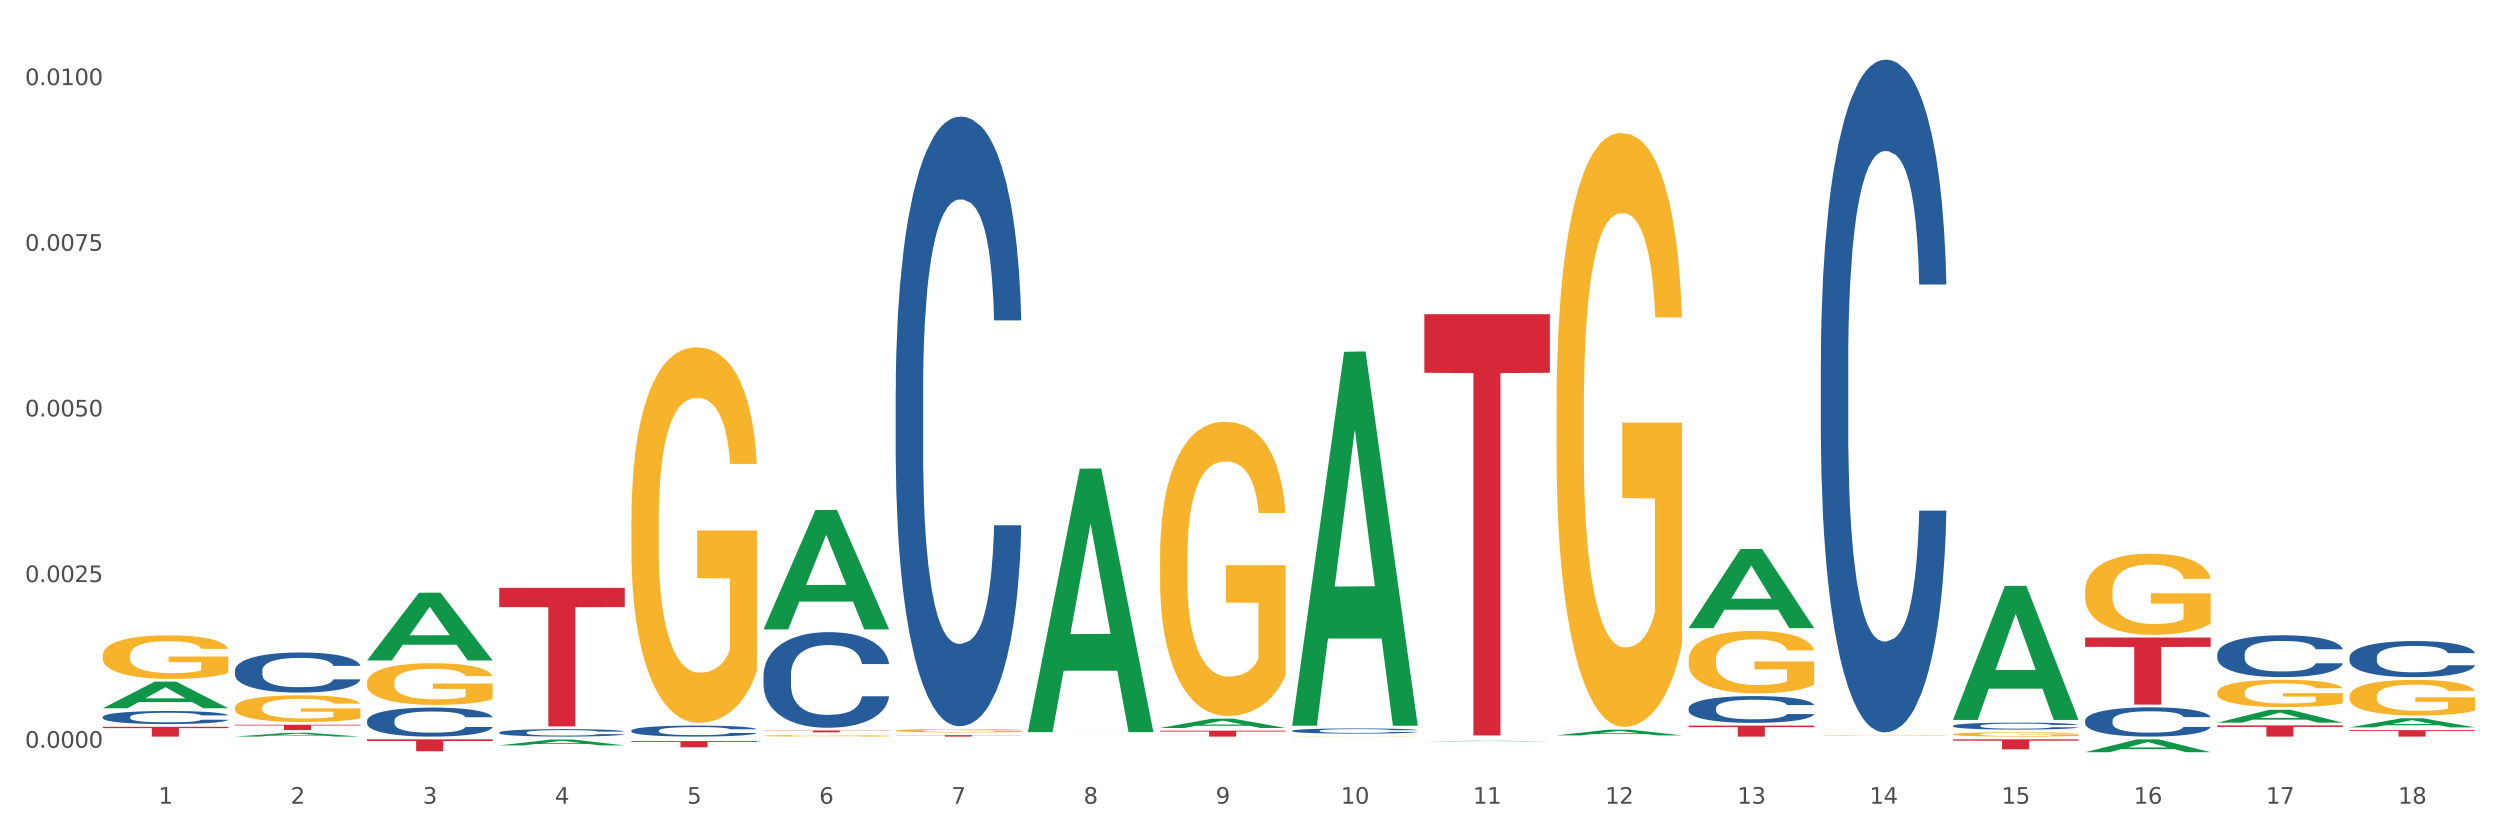 <?xml version="1.0" encoding="utf-8" standalone="no"?>
<!DOCTYPE svg PUBLIC "-//W3C//DTD SVG 1.1//EN"
  "http://www.w3.org/Graphics/SVG/1.1/DTD/svg11.dtd">
<svg xmlns:xlink="http://www.w3.org/1999/xlink" width="1080pt" height="360pt" viewBox="0 0 1080 360" xmlns="http://www.w3.org/2000/svg" version="1.1">
 <rect x="0" y="0" width="1080" height="360" fill="#333333" stroke="none"/>
 <defs>
  <style type="text/css">*{stroke-linejoin: round; stroke-linecap: butt}</style>
 </defs>
 <g id="figure_1">
  <g id="patch_1">
   <path d="M 0 360 
L 1080 360 
L 1080 0 
L 0 0 
z
" style="fill: #ffffff; stroke: #ffffff; stroke-linejoin: miter"/>
  </g>
  <g id="axes_1">
   <g id="matplotlib.axis_1">
    <g id="xtick_1">
     <g id="text_1">
      <!-- 1 -->
      <g style="fill: #4d4d4d" transform="translate(68.456 347.204) scale(0.096 -0.096)">
       <defs>
        <path id="DejaVuSans-31" d="M 794 531 
L 1825 531 
L 1825 4091 
L 703 3866 
L 703 4441 
L 1819 4666 
L 2450 4666 
L 2450 531 
L 3481 531 
L 3481 0 
L 794 0 
L 794 531 
z
" transform="scale(0.016)"/>
       </defs>
       <use xlink:href="#DejaVuSans-31"/>
      </g>
     </g>
    </g>
    <g id="xtick_2">
     <g id="text_2">
      <!-- 2 -->
      <g style="fill: #4d4d4d" transform="translate(125.548 347.204) scale(0.096 -0.096)">
       <defs>
        <path id="DejaVuSans-32" d="M 1228 531 
L 3431 531 
L 3431 0 
L 469 0 
L 469 531 
Q 828 903 1448 1529 
Q 2069 2156 2228 2338 
Q 2531 2678 2651 2914 
Q 2772 3150 2772 3378 
Q 2772 3750 2511 3984 
Q 2250 4219 1831 4219 
Q 1534 4219 1204 4116 
Q 875 4013 500 3803 
L 500 4441 
Q 881 4594 1212 4672 
Q 1544 4750 1819 4750 
Q 2544 4750 2975 4387 
Q 3406 4025 3406 3419 
Q 3406 3131 3298 2873 
Q 3191 2616 2906 2266 
Q 2828 2175 2409 1742 
Q 1991 1309 1228 531 
z
" transform="scale(0.016)"/>
       </defs>
       <use xlink:href="#DejaVuSans-32"/>
      </g>
     </g>
    </g>
    <g id="xtick_3">
     <g id="text_3">
      <!-- 3 -->
      <g style="fill: #4d4d4d" transform="translate(182.641 347.204) scale(0.096 -0.096)">
       <defs>
        <path id="DejaVuSans-33" d="M 2597 2516 
Q 3050 2419 3304 2112 
Q 3559 1806 3559 1356 
Q 3559 666 3084 287 
Q 2609 -91 1734 -91 
Q 1441 -91 1130 -33 
Q 819 25 488 141 
L 488 750 
Q 750 597 1062 519 
Q 1375 441 1716 441 
Q 2309 441 2620 675 
Q 2931 909 2931 1356 
Q 2931 1769 2642 2001 
Q 2353 2234 1838 2234 
L 1294 2234 
L 1294 2753 
L 1863 2753 
Q 2328 2753 2575 2939 
Q 2822 3125 2822 3475 
Q 2822 3834 2567 4026 
Q 2313 4219 1838 4219 
Q 1578 4219 1281 4162 
Q 984 4106 628 3988 
L 628 4550 
Q 988 4650 1302 4700 
Q 1616 4750 1894 4750 
Q 2613 4750 3031 4423 
Q 3450 4097 3450 3541 
Q 3450 3153 3228 2886 
Q 3006 2619 2597 2516 
z
" transform="scale(0.016)"/>
       </defs>
       <use xlink:href="#DejaVuSans-33"/>
      </g>
     </g>
    </g>
    <g id="xtick_4">
     <g id="text_4">
      <!-- 4 -->
      <g style="fill: #4d4d4d" transform="translate(239.733 347.204) scale(0.096 -0.096)">
       <defs>
        <path id="DejaVuSans-34" d="M 2419 4116 
L 825 1625 
L 2419 1625 
L 2419 4116 
z
M 2253 4666 
L 3047 4666 
L 3047 1625 
L 3713 1625 
L 3713 1100 
L 3047 1100 
L 3047 0 
L 2419 0 
L 2419 1100 
L 313 1100 
L 313 1709 
L 2253 4666 
z
" transform="scale(0.016)"/>
       </defs>
       <use xlink:href="#DejaVuSans-34"/>
      </g>
     </g>
    </g>
    <g id="xtick_5">
     <g id="text_5">
      <!-- 5 -->
      <g style="fill: #4d4d4d" transform="translate(296.826 347.204) scale(0.096 -0.096)">
       <defs>
        <path id="DejaVuSans-35" d="M 691 4666 
L 3169 4666 
L 3169 4134 
L 1269 4134 
L 1269 2991 
Q 1406 3038 1543 3061 
Q 1681 3084 1819 3084 
Q 2600 3084 3056 2656 
Q 3513 2228 3513 1497 
Q 3513 744 3044 326 
Q 2575 -91 1722 -91 
Q 1428 -91 1123 -41 
Q 819 9 494 109 
L 494 744 
Q 775 591 1075 516 
Q 1375 441 1709 441 
Q 2250 441 2565 725 
Q 2881 1009 2881 1497 
Q 2881 1984 2565 2268 
Q 2250 2553 1709 2553 
Q 1456 2553 1204 2497 
Q 953 2441 691 2322 
L 691 4666 
z
" transform="scale(0.016)"/>
       </defs>
       <use xlink:href="#DejaVuSans-35"/>
      </g>
     </g>
    </g>
    <g id="xtick_6">
     <g id="text_6">
      <!-- 6 -->
      <g style="fill: #4d4d4d" transform="translate(353.918 347.204) scale(0.096 -0.096)">
       <defs>
        <path id="DejaVuSans-36" d="M 2113 2584 
Q 1688 2584 1439 2293 
Q 1191 2003 1191 1497 
Q 1191 994 1439 701 
Q 1688 409 2113 409 
Q 2538 409 2786 701 
Q 3034 994 3034 1497 
Q 3034 2003 2786 2293 
Q 2538 2584 2113 2584 
z
M 3366 4563 
L 3366 3988 
Q 3128 4100 2886 4159 
Q 2644 4219 2406 4219 
Q 1781 4219 1451 3797 
Q 1122 3375 1075 2522 
Q 1259 2794 1537 2939 
Q 1816 3084 2150 3084 
Q 2853 3084 3261 2657 
Q 3669 2231 3669 1497 
Q 3669 778 3244 343 
Q 2819 -91 2113 -91 
Q 1303 -91 875 529 
Q 447 1150 447 2328 
Q 447 3434 972 4092 
Q 1497 4750 2381 4750 
Q 2619 4750 2861 4703 
Q 3103 4656 3366 4563 
z
" transform="scale(0.016)"/>
       </defs>
       <use xlink:href="#DejaVuSans-36"/>
      </g>
     </g>
    </g>
    <g id="xtick_7">
     <g id="text_7">
      <!-- 7 -->
      <g style="fill: #4d4d4d" transform="translate(411.01 347.204) scale(0.096 -0.096)">
       <defs>
        <path id="DejaVuSans-37" d="M 525 4666 
L 3525 4666 
L 3525 4397 
L 1831 0 
L 1172 0 
L 2766 4134 
L 525 4134 
L 525 4666 
z
" transform="scale(0.016)"/>
       </defs>
       <use xlink:href="#DejaVuSans-37"/>
      </g>
     </g>
    </g>
    <g id="xtick_8">
     <g id="text_8">
      <!-- 8 -->
      <g style="fill: #4d4d4d" transform="translate(468.103 347.204) scale(0.096 -0.096)">
       <defs>
        <path id="DejaVuSans-38" d="M 2034 2216 
Q 1584 2216 1326 1975 
Q 1069 1734 1069 1313 
Q 1069 891 1326 650 
Q 1584 409 2034 409 
Q 2484 409 2743 651 
Q 3003 894 3003 1313 
Q 3003 1734 2745 1975 
Q 2488 2216 2034 2216 
z
M 1403 2484 
Q 997 2584 770 2862 
Q 544 3141 544 3541 
Q 544 4100 942 4425 
Q 1341 4750 2034 4750 
Q 2731 4750 3128 4425 
Q 3525 4100 3525 3541 
Q 3525 3141 3298 2862 
Q 3072 2584 2669 2484 
Q 3125 2378 3379 2068 
Q 3634 1759 3634 1313 
Q 3634 634 3220 271 
Q 2806 -91 2034 -91 
Q 1263 -91 848 271 
Q 434 634 434 1313 
Q 434 1759 690 2068 
Q 947 2378 1403 2484 
z
M 1172 3481 
Q 1172 3119 1398 2916 
Q 1625 2713 2034 2713 
Q 2441 2713 2670 2916 
Q 2900 3119 2900 3481 
Q 2900 3844 2670 4047 
Q 2441 4250 2034 4250 
Q 1625 4250 1398 4047 
Q 1172 3844 1172 3481 
z
" transform="scale(0.016)"/>
       </defs>
       <use xlink:href="#DejaVuSans-38"/>
      </g>
     </g>
    </g>
    <g id="xtick_9">
     <g id="text_9">
      <!-- 9 -->
      <g style="fill: #4d4d4d" transform="translate(525.195 347.204) scale(0.096 -0.096)">
       <defs>
        <path id="DejaVuSans-39" d="M 703 97 
L 703 672 
Q 941 559 1184 500 
Q 1428 441 1663 441 
Q 2288 441 2617 861 
Q 2947 1281 2994 2138 
Q 2813 1869 2534 1725 
Q 2256 1581 1919 1581 
Q 1219 1581 811 2004 
Q 403 2428 403 3163 
Q 403 3881 828 4315 
Q 1253 4750 1959 4750 
Q 2769 4750 3195 4129 
Q 3622 3509 3622 2328 
Q 3622 1225 3098 567 
Q 2575 -91 1691 -91 
Q 1453 -91 1209 -44 
Q 966 3 703 97 
z
M 1959 2075 
Q 2384 2075 2632 2365 
Q 2881 2656 2881 3163 
Q 2881 3666 2632 3958 
Q 2384 4250 1959 4250 
Q 1534 4250 1286 3958 
Q 1038 3666 1038 3163 
Q 1038 2656 1286 2365 
Q 1534 2075 1959 2075 
z
" transform="scale(0.016)"/>
       </defs>
       <use xlink:href="#DejaVuSans-39"/>
      </g>
     </g>
    </g>
    <g id="xtick_10">
     <g id="text_10">
      <!-- 10 -->
      <g style="fill: #4d4d4d" transform="translate(579.234 347.204) scale(0.096 -0.096)">
       <defs>
        <path id="DejaVuSans-30" d="M 2034 4250 
Q 1547 4250 1301 3770 
Q 1056 3291 1056 2328 
Q 1056 1369 1301 889 
Q 1547 409 2034 409 
Q 2525 409 2770 889 
Q 3016 1369 3016 2328 
Q 3016 3291 2770 3770 
Q 2525 4250 2034 4250 
z
M 2034 4750 
Q 2819 4750 3233 4129 
Q 3647 3509 3647 2328 
Q 3647 1150 3233 529 
Q 2819 -91 2034 -91 
Q 1250 -91 836 529 
Q 422 1150 422 2328 
Q 422 3509 836 4129 
Q 1250 4750 2034 4750 
z
" transform="scale(0.016)"/>
       </defs>
       <use xlink:href="#DejaVuSans-31"/>
       <use xlink:href="#DejaVuSans-30" transform="translate(63.623 0)"/>
      </g>
     </g>
    </g>
    <g id="xtick_11">
     <g id="text_11">
      <!-- 11 -->
      <g style="fill: #4d4d4d" transform="translate(636.326 347.204) scale(0.096 -0.096)">
       <use xlink:href="#DejaVuSans-31"/>
       <use xlink:href="#DejaVuSans-31" transform="translate(63.623 0)"/>
      </g>
     </g>
    </g>
    <g id="xtick_12">
     <g id="text_12">
      <!-- 12 -->
      <g style="fill: #4d4d4d" transform="translate(693.419 347.204) scale(0.096 -0.096)">
       <use xlink:href="#DejaVuSans-31"/>
       <use xlink:href="#DejaVuSans-32" transform="translate(63.623 0)"/>
      </g>
     </g>
    </g>
    <g id="xtick_13">
     <g id="text_13">
      <!-- 13 -->
      <g style="fill: #4d4d4d" transform="translate(750.511 347.204) scale(0.096 -0.096)">
       <use xlink:href="#DejaVuSans-31"/>
       <use xlink:href="#DejaVuSans-33" transform="translate(63.623 0)"/>
      </g>
     </g>
    </g>
    <g id="xtick_14">
     <g id="text_14">
      <!-- 14 -->
      <g style="fill: #4d4d4d" transform="translate(807.603 347.204) scale(0.096 -0.096)">
       <use xlink:href="#DejaVuSans-31"/>
       <use xlink:href="#DejaVuSans-34" transform="translate(63.623 0)"/>
      </g>
     </g>
    </g>
    <g id="xtick_15">
     <g id="text_15">
      <!-- 15 -->
      <g style="fill: #4d4d4d" transform="translate(864.696 347.204) scale(0.096 -0.096)">
       <use xlink:href="#DejaVuSans-31"/>
       <use xlink:href="#DejaVuSans-35" transform="translate(63.623 0)"/>
      </g>
     </g>
    </g>
    <g id="xtick_16">
     <g id="text_16">
      <!-- 16 -->
      <g style="fill: #4d4d4d" transform="translate(921.788 347.204) scale(0.096 -0.096)">
       <use xlink:href="#DejaVuSans-31"/>
       <use xlink:href="#DejaVuSans-36" transform="translate(63.623 0)"/>
      </g>
     </g>
    </g>
    <g id="xtick_17">
     <g id="text_17">
      <!-- 17 -->
      <g style="fill: #4d4d4d" transform="translate(978.881 347.204) scale(0.096 -0.096)">
       <use xlink:href="#DejaVuSans-31"/>
       <use xlink:href="#DejaVuSans-37" transform="translate(63.623 0)"/>
      </g>
     </g>
    </g>
    <g id="xtick_18">
     <g id="text_18">
      <!-- 18 -->
      <g style="fill: #4d4d4d" transform="translate(1035.973 347.204) scale(0.096 -0.096)">
       <use xlink:href="#DejaVuSans-31"/>
       <use xlink:href="#DejaVuSans-38" transform="translate(63.623 0)"/>
      </g>
     </g>
    </g>
    <g id="xtick_19"/>
    <g id="xtick_20"/>
    <g id="xtick_21"/>
    <g id="xtick_22"/>
    <g id="xtick_23"/>
    <g id="xtick_24"/>
    <g id="xtick_25"/>
    <g id="xtick_26"/>
    <g id="xtick_27"/>
    <g id="xtick_28"/>
    <g id="xtick_29"/>
    <g id="xtick_30"/>
    <g id="xtick_31"/>
    <g id="xtick_32"/>
    <g id="xtick_33"/>
    <g id="xtick_34"/>
    <g id="xtick_35"/>
   </g>
   <g id="matplotlib.axis_2">
    <g id="ytick_1">
     <g id="text_19">
      <!-- 0.0000 -->
      <g style="fill: #4d4d4d" transform="translate(10.8 323.028) scale(0.096 -0.096)">
       <defs>
        <path id="DejaVuSans-2e" d="M 684 794 
L 1344 794 
L 1344 0 
L 684 0 
L 684 794 
z
" transform="scale(0.016)"/>
       </defs>
       <use xlink:href="#DejaVuSans-30"/>
       <use xlink:href="#DejaVuSans-2e" transform="translate(63.623 0)"/>
       <use xlink:href="#DejaVuSans-30" transform="translate(95.41 0)"/>
       <use xlink:href="#DejaVuSans-30" transform="translate(159.033 0)"/>
       <use xlink:href="#DejaVuSans-30" transform="translate(222.656 0)"/>
       <use xlink:href="#DejaVuSans-30" transform="translate(286.279 0)"/>
      </g>
     </g>
    </g>
    <g id="ytick_2">
     <g id="text_20">
      <!-- 0.0025 -->
      <g style="fill: #4d4d4d" transform="translate(10.8 251.464) scale(0.096 -0.096)">
       <use xlink:href="#DejaVuSans-30"/>
       <use xlink:href="#DejaVuSans-2e" transform="translate(63.623 0)"/>
       <use xlink:href="#DejaVuSans-30" transform="translate(95.41 0)"/>
       <use xlink:href="#DejaVuSans-30" transform="translate(159.033 0)"/>
       <use xlink:href="#DejaVuSans-32" transform="translate(222.656 0)"/>
       <use xlink:href="#DejaVuSans-35" transform="translate(286.279 0)"/>
      </g>
     </g>
    </g>
    <g id="ytick_3">
     <g id="text_21">
      <!-- 0.0050 -->
      <g style="fill: #4d4d4d" transform="translate(10.8 179.9) scale(0.096 -0.096)">
       <use xlink:href="#DejaVuSans-30"/>
       <use xlink:href="#DejaVuSans-2e" transform="translate(63.623 0)"/>
       <use xlink:href="#DejaVuSans-30" transform="translate(95.41 0)"/>
       <use xlink:href="#DejaVuSans-30" transform="translate(159.033 0)"/>
       <use xlink:href="#DejaVuSans-35" transform="translate(222.656 0)"/>
       <use xlink:href="#DejaVuSans-30" transform="translate(286.279 0)"/>
      </g>
     </g>
    </g>
    <g id="ytick_4">
     <g id="text_22">
      <!-- 0.0075 -->
      <g style="fill: #4d4d4d" transform="translate(10.8 108.336) scale(0.096 -0.096)">
       <use xlink:href="#DejaVuSans-30"/>
       <use xlink:href="#DejaVuSans-2e" transform="translate(63.623 0)"/>
       <use xlink:href="#DejaVuSans-30" transform="translate(95.41 0)"/>
       <use xlink:href="#DejaVuSans-30" transform="translate(159.033 0)"/>
       <use xlink:href="#DejaVuSans-37" transform="translate(222.656 0)"/>
       <use xlink:href="#DejaVuSans-35" transform="translate(286.279 0)"/>
      </g>
     </g>
    </g>
    <g id="ytick_5">
     <g id="text_23">
      <!-- 0.0100 -->
      <g style="fill: #4d4d4d" transform="translate(10.8 36.772) scale(0.096 -0.096)">
       <use xlink:href="#DejaVuSans-30"/>
       <use xlink:href="#DejaVuSans-2e" transform="translate(63.623 0)"/>
       <use xlink:href="#DejaVuSans-30" transform="translate(95.41 0)"/>
       <use xlink:href="#DejaVuSans-31" transform="translate(159.033 0)"/>
       <use xlink:href="#DejaVuSans-30" transform="translate(222.656 0)"/>
       <use xlink:href="#DejaVuSans-30" transform="translate(286.279 0)"/>
      </g>
     </g>
    </g>
    <g id="ytick_6"/>
    <g id="ytick_7"/>
    <g id="ytick_8"/>
    <g id="ytick_9"/>
   </g>
   <g id="PolyCollection_1">
    <path d="M 44.391 305.958 
L 44.447 305.947 
L 66.813 294.464 
L 76.095 294.453 
L 98.629 305.979 
L 87.893 305.979 
L 83.028 303.295 
L 59.935 303.295 
L 59.768 303.339 
L 55.071 305.979 
L 44.391 305.979 
L 44.391 305.958 
L 62.843 301.694 
L 80.121 301.683 
L 71.566 296.91 
L 71.454 296.888 
L 71.342 296.921 
L 62.787 301.683 
L 62.843 301.694 
L 44.391 305.958 
z
" clip-path="url(#p80445935eb)" style="fill: #109648"/>
    <path d="M 386.946 315.606 
L 387.01 315.605 
L 387.01 315.556 
L 387.138 315.513 
L 387.778 315.411 
L 388.739 315.326 
L 389.443 315.281 
L 390.147 315.244 
L 390.98 315.207 
L 392.004 315.169 
L 393.861 315.113 
L 395.014 315.085 
L 396.423 315.055 
L 398.984 315.011 
L 400.841 314.986 
L 402.762 314.966 
L 405.9 314.941 
L 407.949 314.93 
L 410.126 314.922 
L 412.752 314.917 
L 414.737 314.915 
L 419.091 314.919 
L 422.805 314.932 
L 424.598 314.941 
L 426.903 314.958 
L 428.12 314.968 
L 430.105 314.99 
L 432.154 315.019 
L 433.563 315.044 
L 435.676 315.09 
L 437.277 315.136 
L 438.75 315.194 
L 439.518 315.233 
L 440.095 315.27 
L 440.607 315.313 
L 441.119 315.379 
L 429.593 315.379 
L 429.145 315.332 
L 428.44 315.287 
L 427.416 315.243 
L 426.519 315.216 
L 424.982 315.181 
L 423.574 315.16 
L 422.101 315.143 
L 420.308 315.13 
L 418.899 315.123 
L 416.914 315.117 
L 413.008 315.119 
L 410.382 315.13 
L 408.589 315.143 
L 407.437 315.156 
L 406.412 315.169 
L 405.26 315.188 
L 403.915 315.217 
L 402.954 315.243 
L 401.994 315.276 
L 401.225 315.308 
L 400.521 315.347 
L 399.945 315.388 
L 399.496 315.43 
L 399.112 315.482 
L 398.792 315.568 
L 398.792 315.755 
L 398.92 315.797 
L 399.24 315.853 
L 399.625 315.896 
L 400.265 315.946 
L 400.841 315.98 
L 401.93 316.029 
L 403.146 316.07 
L 404.107 316.096 
L 405.067 316.118 
L 406.732 316.148 
L 408.589 316.173 
L 410.19 316.188 
L 412.368 316.201 
L 413.84 316.207 
L 415.121 316.21 
L 418.259 316.21 
L 420.5 316.205 
L 422.997 316.196 
L 424.918 316.184 
L 426.519 316.169 
L 428.312 316.144 
L 429.465 316.121 
L 429.465 315.835 
L 415.377 315.834 
L 415.377 315.644 
L 441.183 315.644 
L 441.183 316.201 
L 440.095 316.23 
L 438.878 316.256 
L 437.597 316.279 
L 435.676 316.308 
L 433.371 316.335 
L 431.322 316.354 
L 429.145 316.371 
L 426.583 316.386 
L 423.253 316.399 
L 421.204 316.405 
L 418.643 316.409 
L 415.633 316.41 
L 413.008 316.408 
L 410.446 316.401 
L 407.757 316.388 
L 405.132 316.371 
L 403.146 316.353 
L 401.161 316.331 
L 399.048 316.302 
L 397.383 316.275 
L 396.103 316.251 
L 394.694 316.219 
L 393.157 316.178 
L 392.004 316.141 
L 390.98 316.103 
L 389.891 316.054 
L 389.123 316.012 
L 388.354 315.958 
L 387.906 315.919 
L 387.394 315.857 
L 387.01 315.771 
L 386.946 315.606 
z
" clip-path="url(#p80445935eb)" style="fill: #f7b32b"/>
    <path d="M 329.853 317.853 
L 329.917 317.852 
L 329.917 317.831 
L 330.045 317.812 
L 330.686 317.767 
L 331.646 317.73 
L 332.35 317.71 
L 333.055 317.694 
L 333.887 317.678 
L 334.912 317.661 
L 336.769 317.636 
L 337.922 317.624 
L 339.33 317.611 
L 341.892 317.591 
L 343.749 317.581 
L 345.67 317.572 
L 348.808 317.561 
L 350.857 317.556 
L 353.034 317.552 
L 355.659 317.55 
L 357.644 317.549 
L 361.999 317.551 
L 365.713 317.557 
L 367.506 317.561 
L 369.811 317.568 
L 371.028 317.573 
L 373.013 317.582 
L 375.062 317.595 
L 376.471 317.606 
L 378.584 317.626 
L 380.185 317.647 
L 381.658 317.672 
L 382.426 317.689 
L 383.002 317.705 
L 383.515 317.724 
L 384.027 317.753 
L 372.501 317.753 
L 372.052 317.732 
L 371.348 317.713 
L 370.323 317.693 
L 369.427 317.681 
L 367.89 317.666 
L 366.481 317.657 
L 365.008 317.65 
L 363.215 317.644 
L 361.807 317.641 
L 359.822 317.638 
L 355.915 317.639 
L 353.29 317.644 
L 351.497 317.65 
L 350.344 317.655 
L 349.32 317.661 
L 348.167 317.669 
L 346.822 317.682 
L 345.862 317.693 
L 344.901 317.708 
L 344.133 317.722 
L 343.429 317.739 
L 342.852 317.757 
L 342.404 317.776 
L 342.02 317.798 
L 341.7 317.836 
L 341.7 317.918 
L 341.828 317.937 
L 342.148 317.962 
L 342.532 317.98 
L 343.172 318.002 
L 343.749 318.017 
L 344.837 318.039 
L 346.054 318.057 
L 347.015 318.068 
L 347.975 318.078 
L 349.64 318.091 
L 351.497 318.102 
L 353.098 318.109 
L 355.275 318.115 
L 356.748 318.117 
L 358.029 318.118 
L 361.166 318.118 
L 363.408 318.116 
L 365.905 318.112 
L 367.826 318.107 
L 369.427 318.1 
L 371.22 318.089 
L 372.372 318.079 
L 372.372 317.954 
L 358.285 317.953 
L 358.285 317.87 
L 384.091 317.87 
L 384.091 318.115 
L 383.002 318.127 
L 381.786 318.139 
L 380.505 318.149 
L 378.584 318.161 
L 376.279 318.173 
L 374.23 318.182 
L 372.052 318.189 
L 369.491 318.195 
L 366.161 318.201 
L 364.112 318.204 
L 361.551 318.206 
L 358.541 318.206 
L 355.915 318.205 
L 353.354 318.202 
L 350.665 318.197 
L 348.039 318.189 
L 346.054 318.181 
L 344.069 318.172 
L 341.956 318.159 
L 340.291 318.147 
L 339.01 318.136 
L 337.601 318.122 
L 336.065 318.104 
L 334.912 318.088 
L 333.887 318.071 
L 332.799 318.05 
L 332.03 318.031 
L 331.262 318.008 
L 330.814 317.99 
L 330.301 317.963 
L 329.917 317.926 
L 329.853 317.853 
z
" clip-path="url(#p80445935eb)" style="fill: #f7b32b"/>
    <path d="M 272.761 225.015 
L 272.825 224.867 
L 272.825 219.533 
L 272.953 214.939 
L 273.593 203.827 
L 274.554 194.64 
L 275.258 189.75 
L 275.962 185.75 
L 276.795 181.749 
L 277.819 177.601 
L 279.676 171.526 
L 280.829 168.414 
L 282.238 165.154 
L 284.799 160.413 
L 286.656 157.746 
L 288.577 155.523 
L 291.715 152.856 
L 293.764 151.671 
L 295.941 150.782 
L 298.567 150.189 
L 300.552 150.041 
L 304.906 150.485 
L 308.62 151.819 
L 310.413 152.856 
L 312.719 154.634 
L 313.935 155.819 
L 315.92 158.19 
L 317.97 161.302 
L 319.378 163.969 
L 321.491 169.007 
L 323.092 174.044 
L 324.565 180.268 
L 325.334 184.565 
L 325.91 188.565 
L 326.422 193.158 
L 326.934 200.419 
L 315.408 200.419 
L 314.96 195.233 
L 314.255 190.343 
L 313.231 185.602 
L 312.334 182.638 
L 310.798 178.934 
L 309.389 176.563 
L 307.916 174.785 
L 306.123 173.304 
L 304.714 172.563 
L 302.729 171.97 
L 298.823 172.118 
L 296.198 173.304 
L 294.405 174.785 
L 293.252 176.119 
L 292.227 177.601 
L 291.075 179.675 
L 289.73 182.786 
L 288.769 185.602 
L 287.809 189.158 
L 287.041 192.714 
L 286.336 196.863 
L 285.76 201.308 
L 285.312 205.901 
L 284.927 211.532 
L 284.607 220.866 
L 284.607 241.166 
L 284.735 245.759 
L 285.055 251.834 
L 285.44 256.427 
L 286.08 261.91 
L 286.656 265.614 
L 287.745 270.948 
L 288.962 275.393 
L 289.922 278.208 
L 290.883 280.579 
L 292.548 283.839 
L 294.405 286.506 
L 296.005 288.136 
L 298.183 289.617 
L 299.655 290.21 
L 300.936 290.506 
L 304.074 290.506 
L 306.315 290.062 
L 308.813 289.025 
L 310.734 287.691 
L 312.334 286.061 
L 314.127 283.394 
L 315.28 280.875 
L 315.28 249.908 
L 301.192 249.76 
L 301.192 229.164 
L 326.998 229.164 
L 326.998 289.617 
L 325.91 292.729 
L 324.693 295.544 
L 323.413 298.063 
L 321.491 301.175 
L 319.186 304.138 
L 317.137 306.213 
L 314.96 307.991 
L 312.398 309.62 
L 309.069 311.102 
L 307.02 311.695 
L 304.458 312.139 
L 301.448 312.288 
L 298.823 311.991 
L 296.262 311.25 
L 293.572 309.917 
L 290.947 307.991 
L 288.962 306.064 
L 286.977 303.694 
L 284.863 300.582 
L 283.198 297.619 
L 281.918 294.952 
L 280.509 291.544 
L 278.972 287.099 
L 277.819 283.098 
L 276.795 278.949 
L 275.706 273.615 
L 274.938 269.022 
L 274.169 263.243 
L 273.721 258.946 
L 273.209 252.278 
L 272.825 242.944 
L 272.761 225.015 
z
" clip-path="url(#p80445935eb)" style="fill: #f7b32b"/>
    <path d="M 158.576 294.826 
L 158.64 294.81 
L 158.64 294.218 
L 158.768 293.709 
L 159.408 292.476 
L 160.369 291.457 
L 161.073 290.915 
L 161.778 290.471 
L 162.61 290.027 
L 163.635 289.567 
L 165.492 288.893 
L 166.644 288.548 
L 168.053 288.186 
L 170.614 287.66 
L 172.471 287.365 
L 174.393 287.118 
L 177.53 286.822 
L 179.579 286.691 
L 181.757 286.592 
L 184.382 286.526 
L 186.367 286.51 
L 190.722 286.559 
L 194.436 286.707 
L 196.229 286.822 
L 198.534 287.019 
L 199.75 287.151 
L 201.736 287.414 
L 203.785 287.759 
L 205.193 288.055 
L 207.307 288.614 
L 208.908 289.172 
L 210.38 289.863 
L 211.149 290.339 
L 211.725 290.783 
L 212.237 291.293 
L 212.75 292.098 
L 201.223 292.098 
L 200.775 291.523 
L 200.071 290.98 
L 199.046 290.454 
L 198.15 290.126 
L 196.613 289.715 
L 195.204 289.452 
L 193.731 289.255 
L 191.938 289.09 
L 190.529 289.008 
L 188.544 288.942 
L 184.638 288.959 
L 182.013 289.09 
L 180.22 289.255 
L 179.067 289.403 
L 178.043 289.567 
L 176.89 289.797 
L 175.545 290.142 
L 174.585 290.454 
L 173.624 290.849 
L 172.856 291.243 
L 172.151 291.703 
L 171.575 292.197 
L 171.127 292.706 
L 170.743 293.331 
L 170.422 294.366 
L 170.422 296.618 
L 170.55 297.127 
L 170.871 297.801 
L 171.255 298.31 
L 171.895 298.918 
L 172.471 299.329 
L 173.56 299.921 
L 174.777 300.414 
L 175.737 300.726 
L 176.698 300.989 
L 178.363 301.351 
L 180.22 301.647 
L 181.821 301.827 
L 183.998 301.992 
L 185.471 302.058 
L 186.751 302.09 
L 189.889 302.09 
L 192.13 302.041 
L 194.628 301.926 
L 196.549 301.778 
L 198.15 301.597 
L 199.943 301.302 
L 201.095 301.022 
L 201.095 297.587 
L 187.007 297.571 
L 187.007 295.286 
L 212.814 295.286 
L 212.814 301.992 
L 211.725 302.337 
L 210.508 302.649 
L 209.228 302.929 
L 207.307 303.274 
L 205.001 303.602 
L 202.952 303.833 
L 200.775 304.03 
L 198.214 304.211 
L 194.884 304.375 
L 192.835 304.441 
L 190.273 304.49 
L 187.264 304.506 
L 184.638 304.474 
L 182.077 304.391 
L 179.387 304.243 
L 176.762 304.03 
L 174.777 303.816 
L 172.792 303.553 
L 170.678 303.208 
L 169.014 302.879 
L 167.733 302.584 
L 166.324 302.206 
L 164.787 301.712 
L 163.635 301.269 
L 162.61 300.809 
L 161.521 300.217 
L 160.753 299.707 
L 159.985 299.066 
L 159.536 298.59 
L 159.024 297.85 
L 158.64 296.815 
L 158.576 294.826 
z
" clip-path="url(#p80445935eb)" style="fill: #f7b32b"/>
    <path d="M 101.483 305.708 
L 101.547 305.697 
L 101.547 305.317 
L 101.676 304.991 
L 102.316 304.2 
L 103.276 303.546 
L 103.981 303.198 
L 104.685 302.914 
L 105.518 302.629 
L 106.542 302.334 
L 108.399 301.902 
L 109.552 301.68 
L 110.961 301.448 
L 113.522 301.111 
L 115.379 300.921 
L 117.3 300.763 
L 120.438 300.573 
L 122.487 300.489 
L 124.664 300.426 
L 127.29 300.384 
L 129.275 300.373 
L 133.629 300.405 
L 137.343 300.5 
L 139.136 300.573 
L 141.441 300.7 
L 142.658 300.784 
L 144.643 300.953 
L 146.692 301.174 
L 148.101 301.364 
L 150.214 301.722 
L 151.815 302.081 
L 153.288 302.524 
L 154.056 302.829 
L 154.633 303.114 
L 155.145 303.441 
L 155.657 303.957 
L 144.131 303.957 
L 143.683 303.588 
L 142.978 303.241 
L 141.954 302.903 
L 141.057 302.692 
L 139.52 302.429 
L 138.112 302.26 
L 136.639 302.134 
L 134.846 302.028 
L 133.437 301.975 
L 131.452 301.933 
L 127.546 301.944 
L 124.92 302.028 
L 123.127 302.134 
L 121.975 302.228 
L 120.95 302.334 
L 119.797 302.482 
L 118.453 302.703 
L 117.492 302.903 
L 116.532 303.156 
L 115.763 303.409 
L 115.059 303.704 
L 114.483 304.021 
L 114.034 304.348 
L 113.65 304.748 
L 113.33 305.412 
L 113.33 306.857 
L 113.458 307.183 
L 113.778 307.616 
L 114.162 307.943 
L 114.803 308.333 
L 115.379 308.596 
L 116.468 308.976 
L 117.684 309.292 
L 118.645 309.492 
L 119.605 309.661 
L 121.27 309.893 
L 123.127 310.083 
L 124.728 310.199 
L 126.905 310.304 
L 128.378 310.346 
L 129.659 310.367 
L 132.797 310.367 
L 135.038 310.336 
L 137.535 310.262 
L 139.456 310.167 
L 141.057 310.051 
L 142.85 309.861 
L 144.003 309.682 
L 144.003 307.479 
L 129.915 307.468 
L 129.915 306.003 
L 155.721 306.003 
L 155.721 310.304 
L 154.633 310.525 
L 153.416 310.726 
L 152.135 310.905 
L 150.214 311.126 
L 147.909 311.337 
L 145.86 311.485 
L 143.683 311.611 
L 141.121 311.727 
L 137.791 311.833 
L 135.742 311.875 
L 133.181 311.907 
L 130.171 311.917 
L 127.546 311.896 
L 124.984 311.843 
L 122.295 311.748 
L 119.669 311.611 
L 117.684 311.474 
L 115.699 311.306 
L 113.586 311.084 
L 111.921 310.873 
L 110.64 310.684 
L 109.232 310.441 
L 107.695 310.125 
L 106.542 309.84 
L 105.518 309.545 
L 104.429 309.165 
L 103.661 308.839 
L 102.892 308.428 
L 102.444 308.122 
L 101.932 307.647 
L 101.547 306.983 
L 101.483 305.708 
z
" clip-path="url(#p80445935eb)" style="fill: #f7b32b"/>
    <path d="M 44.391 283.155 
L 44.455 283.138 
L 44.455 282.519 
L 44.583 281.986 
L 45.223 280.697 
L 46.184 279.631 
L 46.888 279.064 
L 47.593 278.6 
L 48.425 278.136 
L 49.45 277.655 
L 51.307 276.95 
L 52.459 276.589 
L 53.868 276.211 
L 56.43 275.661 
L 58.287 275.351 
L 60.208 275.093 
L 63.345 274.784 
L 65.395 274.647 
L 67.572 274.543 
L 70.197 274.475 
L 72.182 274.458 
L 76.537 274.509 
L 80.251 274.664 
L 82.044 274.784 
L 84.349 274.99 
L 85.566 275.128 
L 87.551 275.403 
L 89.6 275.764 
L 91.009 276.073 
L 93.122 276.658 
L 94.723 277.242 
L 96.195 277.964 
L 96.964 278.462 
L 97.54 278.927 
L 98.052 279.459 
L 98.565 280.302 
L 87.038 280.302 
L 86.59 279.7 
L 85.886 279.133 
L 84.861 278.583 
L 83.965 278.239 
L 82.428 277.809 
L 81.019 277.534 
L 79.546 277.328 
L 77.753 277.156 
L 76.345 277.07 
L 74.359 277.001 
L 70.453 277.019 
L 67.828 277.156 
L 66.035 277.328 
L 64.882 277.483 
L 63.858 277.655 
L 62.705 277.895 
L 61.36 278.256 
L 60.4 278.583 
L 59.439 278.995 
L 58.671 279.408 
L 57.966 279.889 
L 57.39 280.405 
L 56.942 280.938 
L 56.558 281.591 
L 56.238 282.674 
L 56.238 285.028 
L 56.366 285.561 
L 56.686 286.266 
L 57.07 286.799 
L 57.71 287.435 
L 58.287 287.865 
L 59.375 288.483 
L 60.592 288.999 
L 61.552 289.326 
L 62.513 289.601 
L 64.178 289.979 
L 66.035 290.288 
L 67.636 290.477 
L 69.813 290.649 
L 71.286 290.718 
L 72.566 290.752 
L 75.704 290.752 
L 77.945 290.701 
L 80.443 290.58 
L 82.364 290.426 
L 83.965 290.237 
L 85.758 289.927 
L 86.91 289.635 
L 86.91 286.043 
L 72.823 286.025 
L 72.823 283.636 
L 98.629 283.636 
L 98.629 290.649 
L 97.54 291.01 
L 96.324 291.337 
L 95.043 291.629 
L 93.122 291.99 
L 90.817 292.334 
L 88.767 292.574 
L 86.59 292.78 
L 84.029 292.97 
L 80.699 293.141 
L 78.65 293.21 
L 76.088 293.262 
L 73.079 293.279 
L 70.453 293.245 
L 67.892 293.159 
L 65.202 293.004 
L 62.577 292.78 
L 60.592 292.557 
L 58.607 292.282 
L 56.494 291.921 
L 54.829 291.577 
L 53.548 291.268 
L 52.139 290.873 
L 50.602 290.357 
L 49.45 289.893 
L 48.425 289.412 
L 47.337 288.793 
L 46.568 288.26 
L 45.8 287.59 
L 45.352 287.091 
L 44.839 286.318 
L 44.455 285.235 
L 44.391 283.155 
z
" clip-path="url(#p80445935eb)" style="fill: #f7b32b"/>
    <path d="M 1014.962 283.935 
L 1015.026 283.92 
L 1015.026 283.521 
L 1015.219 282.98 
L 1015.924 281.983 
L 1016.821 281.228 
L 1018.36 280.345 
L 1019.194 279.975 
L 1020.283 279.562 
L 1022.527 278.892 
L 1025.092 278.322 
L 1026.887 278.009 
L 1028.233 277.81 
L 1031.246 277.453 
L 1032.977 277.297 
L 1034.772 277.169 
L 1036.311 277.083 
L 1038.876 276.983 
L 1040.927 276.941 
L 1043.299 276.926 
L 1045.287 276.941 
L 1047.915 276.998 
L 1051.762 277.169 
L 1053.236 277.268 
L 1055.224 277.439 
L 1057.275 277.667 
L 1058.942 277.895 
L 1060.866 278.223 
L 1062.853 278.65 
L 1064.776 279.191 
L 1066.123 279.69 
L 1067.213 280.217 
L 1068.174 280.858 
L 1068.879 281.556 
L 1069.2 282.14 
L 1057.468 282.14 
L 1057.147 281.613 
L 1056.506 281.043 
L 1055.865 280.658 
L 1055.16 280.345 
L 1054.07 279.989 
L 1053.108 279.761 
L 1051.505 279.49 
L 1050.031 279.319 
L 1048.813 279.22 
L 1047.338 279.134 
L 1044.197 279.049 
L 1041.953 279.049 
L 1040.542 279.077 
L 1038.811 279.148 
L 1037.337 279.248 
L 1035.606 279.419 
L 1034.26 279.604 
L 1032.913 279.846 
L 1032.144 280.017 
L 1030.99 280.331 
L 1030.221 280.587 
L 1029.195 281.029 
L 1028.618 281.342 
L 1027.592 282.154 
L 1027.143 282.752 
L 1026.951 283.165 
L 1026.823 283.621 
L 1026.823 285.843 
L 1027.207 286.84 
L 1027.528 287.268 
L 1028.041 287.752 
L 1029.002 288.379 
L 1030.413 288.991 
L 1031.887 289.433 
L 1033.106 289.703 
L 1034.26 289.903 
L 1035.414 290.06 
L 1036.824 290.202 
L 1037.978 290.288 
L 1039.709 290.373 
L 1041.761 290.416 
L 1043.363 290.416 
L 1046.633 290.344 
L 1048.108 290.273 
L 1049.518 290.174 
L 1051.057 290.017 
L 1052.275 289.846 
L 1052.98 289.718 
L 1054.134 289.447 
L 1055.031 289.162 
L 1055.801 288.835 
L 1056.314 288.55 
L 1056.891 288.122 
L 1057.339 287.638 
L 1057.468 287.382 
L 1069.2 287.382 
L 1068.944 287.894 
L 1068.495 288.393 
L 1067.597 289.062 
L 1066.892 289.447 
L 1065.802 289.917 
L 1064.648 290.316 
L 1063.045 290.758 
L 1061.571 291.085 
L 1060.032 291.37 
L 1058.365 291.626 
L 1055.352 291.983 
L 1054.262 292.082 
L 1051.954 292.253 
L 1050.159 292.353 
L 1047.531 292.453 
L 1044.838 292.51 
L 1042.017 292.524 
L 1039.517 292.495 
L 1036.76 292.41 
L 1035.029 292.324 
L 1033.106 292.196 
L 1030.862 291.997 
L 1028.746 291.755 
L 1026.759 291.47 
L 1024.899 291.142 
L 1023.168 290.772 
L 1020.925 290.159 
L 1019.258 289.561 
L 1018.04 289.006 
L 1017.206 288.535 
L 1016.373 287.937 
L 1015.924 287.524 
L 1015.219 286.527 
L 1014.962 285.601 
L 1014.962 283.935 
z
" clip-path="url(#p80445935eb)" style="fill: #255c99"/>
    <path d="M 957.87 282.554 
L 957.934 282.537 
L 957.934 282.076 
L 958.126 281.449 
L 958.831 280.295 
L 959.729 279.421 
L 961.268 278.398 
L 962.101 277.969 
L 963.191 277.491 
L 965.435 276.716 
L 967.999 276.057 
L 969.794 275.694 
L 971.141 275.463 
L 974.154 275.051 
L 975.885 274.869 
L 977.68 274.721 
L 979.219 274.622 
L 981.783 274.506 
L 983.835 274.457 
L 986.207 274.441 
L 988.194 274.457 
L 990.823 274.523 
L 994.669 274.721 
L 996.144 274.836 
L 998.131 275.034 
L 1000.183 275.298 
L 1001.85 275.562 
L 1003.773 275.941 
L 1005.761 276.436 
L 1007.684 277.062 
L 1009.03 277.64 
L 1010.12 278.25 
L 1011.082 278.992 
L 1011.787 279.8 
L 1012.108 280.476 
L 1000.375 280.476 
L 1000.055 279.866 
L 999.414 279.206 
L 998.773 278.761 
L 998.067 278.398 
L 996.977 277.986 
L 996.016 277.722 
L 994.413 277.409 
L 992.938 277.211 
L 991.72 277.095 
L 990.246 276.997 
L 987.104 276.898 
L 984.86 276.898 
L 983.45 276.931 
L 981.719 277.013 
L 980.244 277.128 
L 978.513 277.326 
L 977.167 277.541 
L 975.821 277.821 
L 975.051 278.019 
L 973.897 278.382 
L 973.128 278.679 
L 972.102 279.19 
L 971.525 279.553 
L 970.5 280.492 
L 970.051 281.185 
L 969.859 281.663 
L 969.73 282.191 
L 969.73 284.763 
L 970.115 285.918 
L 970.436 286.412 
L 970.948 286.973 
L 971.91 287.699 
L 973.32 288.408 
L 974.795 288.919 
L 976.013 289.232 
L 977.167 289.463 
L 978.321 289.645 
L 979.732 289.809 
L 980.886 289.908 
L 982.617 290.007 
L 984.668 290.057 
L 986.271 290.057 
L 989.541 289.974 
L 991.015 289.892 
L 992.426 289.776 
L 993.964 289.595 
L 995.182 289.397 
L 995.888 289.249 
L 997.042 288.935 
L 997.939 288.606 
L 998.708 288.226 
L 999.221 287.897 
L 999.798 287.402 
L 1000.247 286.841 
L 1000.375 286.544 
L 1012.108 286.544 
L 1011.851 287.138 
L 1011.402 287.715 
L 1010.505 288.49 
L 1009.8 288.935 
L 1008.71 289.48 
L 1007.556 289.941 
L 1005.953 290.453 
L 1004.478 290.832 
L 1002.94 291.162 
L 1001.273 291.459 
L 998.26 291.871 
L 997.17 291.986 
L 994.862 292.184 
L 993.067 292.3 
L 990.438 292.415 
L 987.745 292.481 
L 984.925 292.497 
L 982.424 292.464 
L 979.667 292.365 
L 977.936 292.267 
L 976.013 292.118 
L 973.769 291.887 
L 971.654 291.607 
L 969.666 291.277 
L 967.807 290.898 
L 966.076 290.469 
L 963.832 289.76 
L 962.165 289.067 
L 960.947 288.424 
L 960.114 287.88 
L 959.28 287.188 
L 958.831 286.709 
L 958.126 285.555 
L 957.87 284.483 
L 957.87 282.554 
z
" clip-path="url(#p80445935eb)" style="fill: #255c99"/>
    <path d="M 501.13 240.927 
L 501.194 240.811 
L 501.194 236.633 
L 501.322 233.034 
L 501.963 224.329 
L 502.923 217.133 
L 503.628 213.302 
L 504.332 210.168 
L 505.165 207.035 
L 506.189 203.785 
L 508.046 199.026 
L 509.199 196.588 
L 510.608 194.035 
L 513.169 190.32 
L 515.026 188.231 
L 516.947 186.49 
L 520.085 184.401 
L 522.134 183.472 
L 524.311 182.776 
L 526.937 182.312 
L 528.922 182.196 
L 533.276 182.544 
L 536.99 183.588 
L 538.783 184.401 
L 541.088 185.794 
L 542.305 186.722 
L 544.29 188.579 
L 546.339 191.017 
L 547.748 193.106 
L 549.861 197.053 
L 551.462 200.999 
L 552.935 205.874 
L 553.703 209.24 
L 554.28 212.374 
L 554.792 215.972 
L 555.304 221.659 
L 543.778 221.659 
L 543.33 217.597 
L 542.625 213.767 
L 541.601 210.052 
L 540.704 207.731 
L 539.167 204.829 
L 537.759 202.972 
L 536.286 201.579 
L 534.493 200.419 
L 533.084 199.838 
L 531.099 199.374 
L 527.193 199.49 
L 524.567 200.419 
L 522.774 201.579 
L 521.622 202.624 
L 520.597 203.785 
L 519.444 205.41 
L 518.1 207.847 
L 517.139 210.052 
L 516.179 212.838 
L 515.41 215.624 
L 514.706 218.874 
L 514.13 222.356 
L 513.681 225.954 
L 513.297 230.365 
L 512.977 237.677 
L 512.977 253.579 
L 513.105 257.177 
L 513.425 261.936 
L 513.809 265.534 
L 514.45 269.829 
L 515.026 272.73 
L 516.115 276.909 
L 517.331 280.391 
L 518.292 282.596 
L 519.252 284.454 
L 520.917 287.007 
L 522.774 289.096 
L 524.375 290.373 
L 526.552 291.534 
L 528.025 291.998 
L 529.306 292.23 
L 532.444 292.23 
L 534.685 291.882 
L 537.182 291.07 
L 539.103 290.025 
L 540.704 288.748 
L 542.497 286.659 
L 543.65 284.686 
L 543.65 260.427 
L 529.562 260.311 
L 529.562 244.177 
L 555.368 244.177 
L 555.368 291.534 
L 554.28 293.971 
L 553.063 296.177 
L 551.782 298.15 
L 549.861 300.587 
L 547.556 302.909 
L 545.507 304.534 
L 543.33 305.927 
L 540.768 307.203 
L 537.438 308.364 
L 535.389 308.828 
L 532.828 309.177 
L 529.818 309.293 
L 527.193 309.06 
L 524.631 308.48 
L 521.942 307.435 
L 519.316 305.927 
L 517.331 304.418 
L 515.346 302.561 
L 513.233 300.123 
L 511.568 297.802 
L 510.287 295.712 
L 508.879 293.043 
L 507.342 289.561 
L 506.189 286.427 
L 505.165 283.177 
L 504.076 278.998 
L 503.308 275.4 
L 502.539 270.873 
L 502.091 267.507 
L 501.579 262.284 
L 501.194 254.972 
L 501.13 240.927 
z
" clip-path="url(#p80445935eb)" style="fill: #f7b32b"/>
    <path d="M 900.777 311.246 
L 900.841 311.234 
L 900.841 310.911 
L 901.034 310.472 
L 901.739 309.664 
L 902.637 309.052 
L 904.175 308.337 
L 905.009 308.037 
L 906.099 307.702 
L 908.342 307.159 
L 910.907 306.698 
L 912.702 306.444 
L 914.048 306.282 
L 917.062 305.993 
L 918.793 305.866 
L 920.588 305.763 
L 922.126 305.693 
L 924.691 305.612 
L 926.742 305.578 
L 929.114 305.566 
L 931.102 305.578 
L 933.73 305.624 
L 937.577 305.763 
L 939.052 305.843 
L 941.039 305.982 
L 943.091 306.167 
L 944.757 306.351 
L 946.681 306.617 
L 948.668 306.963 
L 950.592 307.402 
L 951.938 307.806 
L 953.028 308.233 
L 953.989 308.752 
L 954.695 309.318 
L 955.015 309.791 
L 943.283 309.791 
L 942.962 309.364 
L 942.321 308.902 
L 941.68 308.591 
L 940.975 308.337 
L 939.885 308.048 
L 938.923 307.863 
L 937.321 307.644 
L 935.846 307.506 
L 934.628 307.425 
L 933.153 307.356 
L 930.012 307.286 
L 927.768 307.286 
L 926.358 307.309 
L 924.627 307.367 
L 923.152 307.448 
L 921.421 307.586 
L 920.075 307.736 
L 918.728 307.933 
L 917.959 308.071 
L 916.805 308.325 
L 916.036 308.533 
L 915.01 308.891 
L 914.433 309.145 
L 913.407 309.803 
L 912.958 310.288 
L 912.766 310.622 
L 912.638 310.992 
L 912.638 312.792 
L 913.023 313.6 
L 913.343 313.947 
L 913.856 314.339 
L 914.818 314.847 
L 916.228 315.344 
L 917.703 315.701 
L 918.921 315.921 
L 920.075 316.082 
L 921.229 316.209 
L 922.639 316.325 
L 923.793 316.394 
L 925.524 316.463 
L 927.576 316.498 
L 929.178 316.498 
L 932.448 316.44 
L 933.923 316.382 
L 935.333 316.302 
L 936.872 316.175 
L 938.09 316.036 
L 938.795 315.932 
L 939.949 315.713 
L 940.847 315.482 
L 941.616 315.217 
L 942.129 314.986 
L 942.706 314.639 
L 943.155 314.247 
L 943.283 314.039 
L 955.015 314.039 
L 954.759 314.455 
L 954.31 314.859 
L 953.412 315.401 
L 952.707 315.713 
L 951.617 316.094 
L 950.463 316.417 
L 948.861 316.775 
L 947.386 317.04 
L 945.847 317.271 
L 944.18 317.479 
L 941.167 317.768 
L 940.077 317.848 
L 937.769 317.987 
L 935.974 318.068 
L 933.346 318.149 
L 930.653 318.195 
L 927.832 318.206 
L 925.332 318.183 
L 922.575 318.114 
L 920.844 318.045 
L 918.921 317.941 
L 916.677 317.779 
L 914.561 317.583 
L 912.574 317.352 
L 910.715 317.087 
L 908.984 316.786 
L 906.74 316.29 
L 905.073 315.805 
L 903.855 315.355 
L 903.021 314.974 
L 902.188 314.489 
L 901.739 314.155 
L 901.034 313.347 
L 900.777 312.596 
L 900.777 311.246 
z
" clip-path="url(#p80445935eb)" style="fill: #255c99"/>
    <path d="M 786.593 156.349 
L 786.657 156.084 
L 786.657 148.652 
L 786.849 138.566 
L 787.554 119.986 
L 788.452 105.918 
L 789.99 89.462 
L 790.824 82.561 
L 791.914 74.863 
L 794.158 62.388 
L 796.722 51.771 
L 798.517 45.932 
L 799.863 42.216 
L 802.877 35.58 
L 804.608 32.661 
L 806.403 30.272 
L 807.941 28.679 
L 810.506 26.821 
L 812.557 26.025 
L 814.93 25.759 
L 816.917 26.025 
L 819.545 27.087 
L 823.392 30.272 
L 824.867 32.13 
L 826.854 35.315 
L 828.906 39.562 
L 830.573 43.809 
L 832.496 49.913 
L 834.483 57.876 
L 836.407 67.962 
L 837.753 77.252 
L 838.843 87.073 
L 839.805 99.017 
L 840.51 112.023 
L 840.83 122.906 
L 829.098 122.906 
L 828.777 113.085 
L 828.136 102.468 
L 827.495 95.301 
L 826.79 89.462 
L 825.7 82.826 
L 824.738 78.579 
L 823.136 73.536 
L 821.661 70.351 
L 820.443 68.493 
L 818.968 66.901 
L 815.827 65.308 
L 813.583 65.308 
L 812.173 65.839 
L 810.442 67.166 
L 808.967 69.024 
L 807.236 72.209 
L 805.89 75.66 
L 804.544 80.172 
L 803.774 83.357 
L 802.62 89.196 
L 801.851 93.974 
L 800.825 102.202 
L 800.248 108.042 
L 799.222 123.171 
L 798.774 134.319 
L 798.581 142.016 
L 798.453 150.51 
L 798.453 191.917 
L 798.838 210.496 
L 799.158 218.459 
L 799.671 227.484 
L 800.633 239.163 
L 802.043 250.576 
L 803.518 258.804 
L 804.736 263.847 
L 805.89 267.563 
L 807.044 270.483 
L 808.454 273.137 
L 809.608 274.73 
L 811.339 276.322 
L 813.391 277.119 
L 814.994 277.119 
L 818.263 275.791 
L 819.738 274.464 
L 821.148 272.606 
L 822.687 269.687 
L 823.905 266.501 
L 824.61 264.113 
L 825.764 259.07 
L 826.662 253.761 
L 827.431 247.656 
L 827.944 242.348 
L 828.521 234.385 
L 828.97 225.36 
L 829.098 220.583 
L 840.83 220.583 
L 840.574 230.138 
L 840.125 239.428 
L 839.228 251.903 
L 838.522 259.07 
L 837.432 267.829 
L 836.278 275.261 
L 834.676 283.489 
L 833.201 289.594 
L 831.662 294.902 
L 829.996 299.68 
L 826.982 306.316 
L 825.892 308.173 
L 823.584 311.359 
L 821.789 313.217 
L 819.161 315.075 
L 816.468 316.136 
L 813.647 316.402 
L 811.147 315.871 
L 808.39 314.278 
L 806.659 312.686 
L 804.736 310.297 
L 802.492 306.581 
L 800.376 302.069 
L 798.389 296.76 
L 796.53 290.655 
L 794.799 283.754 
L 792.555 272.341 
L 790.888 261.193 
L 789.67 250.841 
L 788.836 242.082 
L 788.003 230.934 
L 787.554 223.237 
L 786.849 204.657 
L 786.593 187.404 
L 786.593 156.349 
z
" clip-path="url(#p80445935eb)" style="fill: #255c99"/>
    <path d="M 729.5 305.914 
L 729.564 305.904 
L 729.564 305.608 
L 729.757 305.206 
L 730.462 304.467 
L 731.359 303.907 
L 732.898 303.251 
L 733.731 302.977 
L 734.821 302.67 
L 737.065 302.173 
L 739.63 301.751 
L 741.425 301.518 
L 742.771 301.37 
L 745.784 301.106 
L 747.515 300.99 
L 749.31 300.895 
L 750.849 300.831 
L 753.413 300.757 
L 755.465 300.726 
L 757.837 300.715 
L 759.825 300.726 
L 762.453 300.768 
L 766.3 300.895 
L 767.774 300.969 
L 769.762 301.096 
L 771.813 301.265 
L 773.48 301.434 
L 775.403 301.677 
L 777.391 301.994 
L 779.314 302.395 
L 780.661 302.765 
L 781.75 303.156 
L 782.712 303.632 
L 783.417 304.15 
L 783.738 304.583 
L 772.006 304.583 
L 771.685 304.192 
L 771.044 303.769 
L 770.403 303.484 
L 769.698 303.251 
L 768.608 302.987 
L 767.646 302.818 
L 766.043 302.617 
L 764.569 302.491 
L 763.351 302.417 
L 761.876 302.353 
L 758.735 302.29 
L 756.491 302.29 
L 755.08 302.311 
L 753.349 302.364 
L 751.875 302.438 
L 750.144 302.564 
L 748.797 302.702 
L 747.451 302.882 
L 746.682 303.008 
L 745.528 303.241 
L 744.758 303.431 
L 743.733 303.759 
L 743.156 303.991 
L 742.13 304.594 
L 741.681 305.037 
L 741.489 305.344 
L 741.361 305.682 
L 741.361 307.331 
L 741.745 308.07 
L 742.066 308.387 
L 742.579 308.747 
L 743.54 309.212 
L 744.951 309.666 
L 746.425 309.994 
L 747.643 310.194 
L 748.797 310.342 
L 749.951 310.459 
L 751.362 310.564 
L 752.516 310.628 
L 754.247 310.691 
L 756.298 310.723 
L 757.901 310.723 
L 761.171 310.67 
L 762.645 310.617 
L 764.056 310.543 
L 765.595 310.427 
L 766.813 310.3 
L 767.518 310.205 
L 768.672 310.004 
L 769.569 309.793 
L 770.339 309.55 
L 770.852 309.338 
L 771.429 309.021 
L 771.877 308.662 
L 772.006 308.472 
L 783.738 308.472 
L 783.481 308.852 
L 783.033 309.222 
L 782.135 309.719 
L 781.43 310.004 
L 780.34 310.353 
L 779.186 310.649 
L 777.583 310.976 
L 776.109 311.219 
L 774.57 311.431 
L 772.903 311.621 
L 769.89 311.885 
L 768.8 311.959 
L 766.492 312.086 
L 764.697 312.16 
L 762.068 312.234 
L 759.376 312.276 
L 756.555 312.287 
L 754.055 312.266 
L 751.298 312.202 
L 749.567 312.139 
L 747.643 312.044 
L 745.4 311.896 
L 743.284 311.716 
L 741.296 311.505 
L 739.437 311.262 
L 737.706 310.987 
L 735.462 310.533 
L 733.796 310.089 
L 732.577 309.677 
L 731.744 309.328 
L 730.911 308.884 
L 730.462 308.578 
L 729.757 307.838 
L 729.5 307.151 
L 729.5 305.914 
z
" clip-path="url(#p80445935eb)" style="fill: #255c99"/>
    <path d="M 558.223 315.689 
L 558.287 315.687 
L 558.287 315.63 
L 558.479 315.553 
L 559.184 315.41 
L 560.082 315.302 
L 561.621 315.176 
L 562.454 315.123 
L 563.544 315.064 
L 565.788 314.968 
L 568.352 314.887 
L 570.147 314.842 
L 571.494 314.814 
L 574.507 314.763 
L 576.238 314.74 
L 578.033 314.722 
L 579.572 314.71 
L 582.136 314.696 
L 584.188 314.69 
L 586.56 314.687 
L 588.547 314.69 
L 591.176 314.698 
L 595.022 314.722 
L 596.497 314.736 
L 598.484 314.761 
L 600.536 314.793 
L 602.203 314.826 
L 604.126 314.873 
L 606.114 314.934 
L 608.037 315.011 
L 609.383 315.082 
L 610.473 315.158 
L 611.435 315.249 
L 612.14 315.349 
L 612.461 315.433 
L 600.728 315.433 
L 600.408 315.357 
L 599.767 315.276 
L 599.126 315.221 
L 598.42 315.176 
L 597.33 315.125 
L 596.369 315.093 
L 594.766 315.054 
L 593.291 315.029 
L 592.073 315.015 
L 590.599 315.003 
L 587.457 314.991 
L 585.213 314.991 
L 583.803 314.995 
L 582.072 315.005 
L 580.598 315.019 
L 578.867 315.044 
L 577.52 315.07 
L 576.174 315.105 
L 575.405 315.129 
L 574.251 315.174 
L 573.481 315.211 
L 572.455 315.274 
L 571.878 315.319 
L 570.853 315.435 
L 570.404 315.52 
L 570.212 315.579 
L 570.083 315.644 
L 570.083 315.962 
L 570.468 316.104 
L 570.789 316.165 
L 571.301 316.235 
L 572.263 316.324 
L 573.674 316.412 
L 575.148 316.475 
L 576.366 316.514 
L 577.52 316.542 
L 578.674 316.564 
L 580.085 316.585 
L 581.239 316.597 
L 582.97 316.609 
L 585.021 316.615 
L 586.624 316.615 
L 589.894 316.605 
L 591.368 316.595 
L 592.779 316.581 
L 594.317 316.558 
L 595.535 316.534 
L 596.241 316.516 
L 597.395 316.477 
L 598.292 316.436 
L 599.061 316.389 
L 599.574 316.349 
L 600.151 316.288 
L 600.6 316.218 
L 600.728 316.182 
L 612.461 316.182 
L 612.204 316.255 
L 611.755 316.326 
L 610.858 316.422 
L 610.153 316.477 
L 609.063 316.544 
L 607.909 316.601 
L 606.306 316.664 
L 604.831 316.711 
L 603.293 316.752 
L 601.626 316.788 
L 598.613 316.839 
L 597.523 316.854 
L 595.215 316.878 
L 593.42 316.892 
L 590.791 316.906 
L 588.098 316.915 
L 585.278 316.917 
L 582.777 316.913 
L 580.021 316.9 
L 578.29 316.888 
L 576.366 316.87 
L 574.122 316.841 
L 572.007 316.807 
L 570.019 316.766 
L 568.16 316.719 
L 566.429 316.666 
L 564.185 316.579 
L 562.518 316.493 
L 561.3 316.414 
L 560.467 316.347 
L 559.633 316.261 
L 559.184 316.202 
L 558.479 316.06 
L 558.223 315.927 
L 558.223 315.689 
z
" clip-path="url(#p80445935eb)" style="fill: #255c99"/>
    <path d="M 386.946 168.71 
L 387.01 168.47 
L 387.01 161.735 
L 387.202 152.596 
L 387.907 135.76 
L 388.805 123.012 
L 390.343 108.1 
L 391.177 101.847 
L 392.267 94.872 
L 394.511 83.568 
L 397.075 73.947 
L 398.87 68.656 
L 400.216 65.289 
L 403.23 59.276 
L 404.961 56.63 
L 406.756 54.466 
L 408.294 53.023 
L 410.859 51.339 
L 412.91 50.617 
L 415.283 50.377 
L 417.27 50.617 
L 419.899 51.579 
L 423.745 54.466 
L 425.22 56.149 
L 427.207 59.035 
L 429.259 62.884 
L 430.926 66.732 
L 432.849 72.264 
L 434.836 79.479 
L 436.76 88.619 
L 438.106 97.037 
L 439.196 105.936 
L 440.158 116.759 
L 440.863 128.544 
L 441.183 138.405 
L 429.451 138.405 
L 429.13 129.506 
L 428.489 119.886 
L 427.848 113.392 
L 427.143 108.1 
L 426.053 102.088 
L 425.092 98.239 
L 423.489 93.67 
L 422.014 90.783 
L 420.796 89.1 
L 419.322 87.657 
L 416.18 86.214 
L 413.936 86.214 
L 412.526 86.695 
L 410.795 87.897 
L 409.32 89.581 
L 407.589 92.467 
L 406.243 95.594 
L 404.897 99.682 
L 404.127 102.569 
L 402.973 107.86 
L 402.204 112.189 
L 401.178 119.645 
L 400.601 124.937 
L 399.575 138.646 
L 399.127 148.747 
L 398.934 155.722 
L 398.806 163.419 
L 398.806 200.939 
L 399.191 217.775 
L 399.511 224.991 
L 400.024 233.168 
L 400.986 243.751 
L 402.396 254.093 
L 403.871 261.549 
L 405.089 266.119 
L 406.243 269.486 
L 407.397 272.132 
L 408.807 274.537 
L 409.961 275.98 
L 411.692 277.423 
L 413.744 278.145 
L 415.347 278.145 
L 418.616 276.942 
L 420.091 275.739 
L 421.501 274.056 
L 423.04 271.41 
L 424.258 268.524 
L 424.963 266.359 
L 426.117 261.79 
L 427.015 256.979 
L 427.784 251.447 
L 428.297 246.637 
L 428.874 239.422 
L 429.323 231.244 
L 429.451 226.915 
L 441.183 226.915 
L 440.927 235.573 
L 440.478 243.991 
L 439.581 255.296 
L 438.875 261.79 
L 437.785 269.727 
L 436.631 276.461 
L 435.029 283.917 
L 433.554 289.449 
L 432.015 294.259 
L 430.349 298.588 
L 427.335 304.601 
L 426.246 306.285 
L 423.938 309.171 
L 422.142 310.855 
L 419.514 312.538 
L 416.821 313.5 
L 414 313.741 
L 411.5 313.26 
L 408.743 311.817 
L 407.012 310.374 
L 405.089 308.209 
L 402.845 304.842 
L 400.729 300.753 
L 398.742 295.943 
L 396.883 290.411 
L 395.152 284.157 
L 392.908 273.815 
L 391.241 263.714 
L 390.023 254.334 
L 389.189 246.397 
L 388.356 236.295 
L 387.907 229.32 
L 387.202 212.484 
L 386.946 196.85 
L 386.946 168.71 
z
" clip-path="url(#p80445935eb)" style="fill: #255c99"/>
    <path d="M 329.853 291.646 
L 329.917 291.608 
L 329.917 290.551 
L 330.11 289.117 
L 330.815 286.476 
L 331.712 284.476 
L 333.251 282.136 
L 334.084 281.155 
L 335.174 280.061 
L 337.418 278.287 
L 339.983 276.778 
L 341.778 275.947 
L 343.124 275.419 
L 346.137 274.476 
L 347.868 274.061 
L 349.663 273.721 
L 351.202 273.495 
L 353.766 273.231 
L 355.818 273.117 
L 358.19 273.08 
L 360.178 273.117 
L 362.806 273.268 
L 366.653 273.721 
L 368.127 273.985 
L 370.115 274.438 
L 372.166 275.042 
L 373.833 275.646 
L 375.757 276.514 
L 377.744 277.646 
L 379.667 279.08 
L 381.014 280.4 
L 382.103 281.797 
L 383.065 283.495 
L 383.77 285.344 
L 384.091 286.891 
L 372.359 286.891 
L 372.038 285.495 
L 371.397 283.985 
L 370.756 282.966 
L 370.051 282.136 
L 368.961 281.193 
L 367.999 280.589 
L 366.396 279.872 
L 364.922 279.419 
L 363.704 279.155 
L 362.229 278.929 
L 359.088 278.702 
L 356.844 278.702 
L 355.433 278.778 
L 353.702 278.966 
L 352.228 279.23 
L 350.497 279.683 
L 349.15 280.174 
L 347.804 280.815 
L 347.035 281.268 
L 345.881 282.098 
L 345.112 282.778 
L 344.086 283.947 
L 343.509 284.778 
L 342.483 286.929 
L 342.034 288.514 
L 341.842 289.608 
L 341.714 290.815 
L 341.714 296.702 
L 342.098 299.344 
L 342.419 300.476 
L 342.932 301.759 
L 343.893 303.419 
L 345.304 305.042 
L 346.778 306.212 
L 347.996 306.929 
L 349.15 307.457 
L 350.304 307.872 
L 351.715 308.249 
L 352.869 308.476 
L 354.6 308.702 
L 356.651 308.815 
L 358.254 308.815 
L 361.524 308.627 
L 362.998 308.438 
L 364.409 308.174 
L 365.948 307.759 
L 367.166 307.306 
L 367.871 306.966 
L 369.025 306.249 
L 369.922 305.495 
L 370.692 304.627 
L 371.205 303.872 
L 371.782 302.74 
L 372.23 301.457 
L 372.359 300.778 
L 384.091 300.778 
L 383.834 302.136 
L 383.386 303.457 
L 382.488 305.23 
L 381.783 306.249 
L 380.693 307.495 
L 379.539 308.551 
L 377.936 309.721 
L 376.462 310.589 
L 374.923 311.344 
L 373.256 312.023 
L 370.243 312.966 
L 369.153 313.23 
L 366.845 313.683 
L 365.05 313.947 
L 362.421 314.212 
L 359.729 314.363 
L 356.908 314.4 
L 354.408 314.325 
L 351.651 314.098 
L 349.92 313.872 
L 347.996 313.532 
L 345.753 313.004 
L 343.637 312.363 
L 341.65 311.608 
L 339.79 310.74 
L 338.059 309.759 
L 335.815 308.136 
L 334.149 306.551 
L 332.93 305.08 
L 332.097 303.834 
L 331.264 302.249 
L 330.815 301.155 
L 330.11 298.513 
L 329.853 296.061 
L 329.853 291.646 
z
" clip-path="url(#p80445935eb)" style="fill: #255c99"/>
    <path d="M 272.761 315.594 
L 272.825 315.589 
L 272.825 315.468 
L 273.017 315.303 
L 273.722 315 
L 274.62 314.77 
L 276.159 314.502 
L 276.992 314.389 
L 278.082 314.264 
L 280.326 314.06 
L 282.89 313.887 
L 284.685 313.791 
L 286.032 313.731 
L 289.045 313.622 
L 290.776 313.575 
L 292.571 313.536 
L 294.11 313.51 
L 296.674 313.479 
L 298.726 313.466 
L 301.098 313.462 
L 303.085 313.466 
L 305.714 313.484 
L 309.56 313.536 
L 311.035 313.566 
L 313.022 313.618 
L 315.074 313.687 
L 316.741 313.757 
L 318.664 313.856 
L 320.652 313.986 
L 322.575 314.151 
L 323.921 314.303 
L 325.011 314.463 
L 325.973 314.658 
L 326.678 314.87 
L 326.998 315.048 
L 315.266 315.048 
L 314.946 314.887 
L 314.305 314.714 
L 313.663 314.597 
L 312.958 314.502 
L 311.868 314.394 
L 310.907 314.324 
L 309.304 314.242 
L 307.829 314.19 
L 306.611 314.16 
L 305.137 314.134 
L 301.995 314.108 
L 299.751 314.108 
L 298.341 314.116 
L 296.61 314.138 
L 295.135 314.168 
L 293.404 314.22 
L 292.058 314.277 
L 290.712 314.35 
L 289.942 314.402 
L 288.788 314.498 
L 288.019 314.576 
L 286.993 314.71 
L 286.416 314.805 
L 285.391 315.052 
L 284.942 315.234 
L 284.749 315.36 
L 284.621 315.498 
L 284.621 316.174 
L 285.006 316.478 
L 285.326 316.608 
L 285.839 316.755 
L 286.801 316.945 
L 288.211 317.132 
L 289.686 317.266 
L 290.904 317.348 
L 292.058 317.409 
L 293.212 317.457 
L 294.623 317.5 
L 295.776 317.526 
L 297.507 317.552 
L 299.559 317.565 
L 301.162 317.565 
L 304.431 317.543 
L 305.906 317.522 
L 307.316 317.491 
L 308.855 317.444 
L 310.073 317.392 
L 310.778 317.353 
L 311.932 317.27 
L 312.83 317.184 
L 313.599 317.084 
L 314.112 316.997 
L 314.689 316.868 
L 315.138 316.72 
L 315.266 316.642 
L 326.998 316.642 
L 326.742 316.798 
L 326.293 316.95 
L 325.396 317.153 
L 324.691 317.27 
L 323.601 317.413 
L 322.447 317.535 
L 320.844 317.669 
L 319.369 317.769 
L 317.831 317.855 
L 316.164 317.933 
L 313.151 318.042 
L 312.061 318.072 
L 309.753 318.124 
L 307.958 318.154 
L 305.329 318.185 
L 302.636 318.202 
L 299.815 318.206 
L 297.315 318.198 
L 294.558 318.172 
L 292.827 318.146 
L 290.904 318.107 
L 288.66 318.046 
L 286.545 317.972 
L 284.557 317.886 
L 282.698 317.786 
L 280.967 317.673 
L 278.723 317.487 
L 277.056 317.305 
L 275.838 317.136 
L 275.005 316.993 
L 274.171 316.811 
L 273.722 316.686 
L 273.017 316.382 
L 272.761 316.101 
L 272.761 315.594 
z
" clip-path="url(#p80445935eb)" style="fill: #255c99"/>
    <path d="M 215.668 316.424 
L 215.732 316.421 
L 215.732 316.338 
L 215.925 316.226 
L 216.63 316.019 
L 217.527 315.862 
L 219.066 315.679 
L 219.9 315.602 
L 220.989 315.516 
L 223.233 315.377 
L 225.798 315.259 
L 227.593 315.194 
L 228.939 315.153 
L 231.952 315.079 
L 233.683 315.046 
L 235.479 315.02 
L 237.017 315.002 
L 239.582 314.981 
L 241.633 314.972 
L 244.005 314.969 
L 245.993 314.972 
L 248.621 314.984 
L 252.468 315.02 
L 253.942 315.04 
L 255.93 315.076 
L 257.981 315.123 
L 259.648 315.17 
L 261.572 315.238 
L 263.559 315.327 
L 265.482 315.439 
L 266.829 315.543 
L 267.919 315.652 
L 268.88 315.785 
L 269.586 315.93 
L 269.906 316.051 
L 258.174 316.051 
L 257.853 315.942 
L 257.212 315.824 
L 256.571 315.744 
L 255.866 315.679 
L 254.776 315.605 
L 253.814 315.558 
L 252.211 315.501 
L 250.737 315.466 
L 249.519 315.445 
L 248.044 315.428 
L 244.903 315.41 
L 242.659 315.41 
L 241.249 315.416 
L 239.518 315.43 
L 238.043 315.451 
L 236.312 315.487 
L 234.966 315.525 
L 233.619 315.575 
L 232.85 315.611 
L 231.696 315.676 
L 230.927 315.729 
L 229.901 315.821 
L 229.324 315.886 
L 228.298 316.054 
L 227.849 316.178 
L 227.657 316.264 
L 227.529 316.359 
L 227.529 316.82 
L 227.913 317.027 
L 228.234 317.115 
L 228.747 317.216 
L 229.709 317.346 
L 231.119 317.473 
L 232.594 317.565 
L 233.812 317.621 
L 234.966 317.662 
L 236.12 317.695 
L 237.53 317.724 
L 238.684 317.742 
L 240.415 317.76 
L 242.467 317.769 
L 244.069 317.769 
L 247.339 317.754 
L 248.814 317.739 
L 250.224 317.719 
L 251.763 317.686 
L 252.981 317.651 
L 253.686 317.624 
L 254.84 317.568 
L 255.738 317.509 
L 256.507 317.441 
L 257.02 317.382 
L 257.597 317.293 
L 258.046 317.192 
L 258.174 317.139 
L 269.906 317.139 
L 269.65 317.246 
L 269.201 317.349 
L 268.303 317.488 
L 267.598 317.568 
L 266.508 317.665 
L 265.354 317.748 
L 263.751 317.84 
L 262.277 317.908 
L 260.738 317.967 
L 259.071 318.02 
L 256.058 318.094 
L 254.968 318.115 
L 252.66 318.15 
L 250.865 318.171 
L 248.237 318.192 
L 245.544 318.203 
L 242.723 318.206 
L 240.223 318.2 
L 237.466 318.183 
L 235.735 318.165 
L 233.812 318.138 
L 231.568 318.097 
L 229.452 318.047 
L 227.465 317.988 
L 225.605 317.92 
L 223.874 317.843 
L 221.631 317.716 
L 219.964 317.591 
L 218.746 317.476 
L 217.912 317.379 
L 217.079 317.254 
L 216.63 317.169 
L 215.925 316.962 
L 215.668 316.77 
L 215.668 316.424 
z
" clip-path="url(#p80445935eb)" style="fill: #255c99"/>
    <path d="M 158.576 311.309 
L 158.64 311.297 
L 158.64 310.977 
L 158.832 310.542 
L 159.538 309.742 
L 160.435 309.135 
L 161.974 308.426 
L 162.807 308.129 
L 163.897 307.797 
L 166.141 307.259 
L 168.705 306.802 
L 170.5 306.55 
L 171.847 306.39 
L 174.86 306.104 
L 176.591 305.978 
L 178.386 305.875 
L 179.925 305.807 
L 182.489 305.727 
L 184.541 305.692 
L 186.913 305.681 
L 188.9 305.692 
L 191.529 305.738 
L 195.375 305.875 
L 196.85 305.955 
L 198.837 306.093 
L 200.889 306.276 
L 202.556 306.459 
L 204.479 306.722 
L 206.467 307.065 
L 208.39 307.5 
L 209.736 307.9 
L 210.826 308.323 
L 211.788 308.838 
L 212.493 309.398 
L 212.814 309.867 
L 201.081 309.867 
L 200.761 309.444 
L 200.12 308.987 
L 199.479 308.678 
L 198.773 308.426 
L 197.683 308.14 
L 196.722 307.957 
L 195.119 307.74 
L 193.644 307.603 
L 192.426 307.523 
L 190.952 307.454 
L 187.81 307.385 
L 185.567 307.385 
L 184.156 307.408 
L 182.425 307.465 
L 180.951 307.545 
L 179.22 307.683 
L 177.873 307.831 
L 176.527 308.026 
L 175.758 308.163 
L 174.604 308.415 
L 173.834 308.621 
L 172.808 308.975 
L 172.231 309.227 
L 171.206 309.879 
L 170.757 310.359 
L 170.565 310.691 
L 170.436 311.057 
L 170.436 312.842 
L 170.821 313.642 
L 171.142 313.985 
L 171.654 314.374 
L 172.616 314.878 
L 174.027 315.369 
L 175.501 315.724 
L 176.719 315.941 
L 177.873 316.102 
L 179.027 316.227 
L 180.438 316.342 
L 181.592 316.41 
L 183.323 316.479 
L 185.374 316.513 
L 186.977 316.513 
L 190.247 316.456 
L 191.721 316.399 
L 193.132 316.319 
L 194.67 316.193 
L 195.888 316.056 
L 196.594 315.953 
L 197.748 315.736 
L 198.645 315.507 
L 199.414 315.244 
L 199.927 315.015 
L 200.504 314.672 
L 200.953 314.283 
L 201.081 314.077 
L 212.814 314.077 
L 212.557 314.489 
L 212.108 314.889 
L 211.211 315.427 
L 210.506 315.736 
L 209.416 316.113 
L 208.262 316.433 
L 206.659 316.788 
L 205.184 317.051 
L 203.646 317.28 
L 201.979 317.486 
L 198.966 317.772 
L 197.876 317.852 
L 195.568 317.989 
L 193.773 318.069 
L 191.144 318.149 
L 188.452 318.195 
L 185.631 318.206 
L 183.13 318.183 
L 180.374 318.115 
L 178.643 318.046 
L 176.719 317.943 
L 174.475 317.783 
L 172.36 317.589 
L 170.372 317.36 
L 168.513 317.097 
L 166.782 316.799 
L 164.538 316.307 
L 162.871 315.827 
L 161.653 315.381 
L 160.82 315.003 
L 159.986 314.523 
L 159.538 314.191 
L 158.832 313.391 
L 158.576 312.647 
L 158.576 311.309 
z
" clip-path="url(#p80445935eb)" style="fill: #255c99"/>
    <path d="M 843.685 313.525 
L 843.749 313.522 
L 843.749 313.446 
L 843.941 313.341 
L 844.647 313.15 
L 845.544 313.005 
L 847.083 312.835 
L 847.916 312.764 
L 849.006 312.684 
L 851.25 312.555 
L 853.814 312.446 
L 855.61 312.386 
L 856.956 312.347 
L 859.969 312.279 
L 861.7 312.249 
L 863.495 312.224 
L 865.034 312.208 
L 867.598 312.189 
L 869.65 312.18 
L 872.022 312.178 
L 874.009 312.18 
L 876.638 312.191 
L 880.485 312.224 
L 881.959 312.243 
L 883.947 312.276 
L 885.998 312.32 
L 887.665 312.364 
L 889.588 312.427 
L 891.576 312.509 
L 893.499 312.613 
L 894.845 312.709 
L 895.935 312.81 
L 896.897 312.933 
L 897.602 313.068 
L 897.923 313.18 
L 886.19 313.18 
L 885.87 313.079 
L 885.229 312.969 
L 884.588 312.895 
L 883.882 312.835 
L 882.793 312.766 
L 881.831 312.723 
L 880.228 312.671 
L 878.754 312.638 
L 877.535 312.618 
L 876.061 312.602 
L 872.919 312.586 
L 870.676 312.586 
L 869.265 312.591 
L 867.534 312.605 
L 866.06 312.624 
L 864.329 312.657 
L 862.982 312.692 
L 861.636 312.739 
L 860.867 312.772 
L 859.713 312.832 
L 858.943 312.881 
L 857.918 312.966 
L 857.341 313.027 
L 856.315 313.183 
L 855.866 313.298 
L 855.674 313.377 
L 855.545 313.465 
L 855.545 313.892 
L 855.93 314.084 
L 856.251 314.166 
L 856.764 314.259 
L 857.725 314.379 
L 859.136 314.497 
L 860.61 314.582 
L 861.828 314.634 
L 862.982 314.672 
L 864.136 314.703 
L 865.547 314.73 
L 866.701 314.746 
L 868.432 314.763 
L 870.483 314.771 
L 872.086 314.771 
L 875.356 314.757 
L 876.83 314.744 
L 878.241 314.724 
L 879.779 314.694 
L 880.997 314.661 
L 881.703 314.637 
L 882.857 314.585 
L 883.754 314.53 
L 884.524 314.467 
L 885.036 314.412 
L 885.613 314.33 
L 886.062 314.237 
L 886.19 314.188 
L 897.923 314.188 
L 897.666 314.286 
L 897.218 314.382 
L 896.32 314.511 
L 895.615 314.585 
L 894.525 314.675 
L 893.371 314.752 
L 891.768 314.837 
L 890.294 314.9 
L 888.755 314.954 
L 887.088 315.004 
L 884.075 315.072 
L 882.985 315.091 
L 880.677 315.124 
L 878.882 315.143 
L 876.253 315.163 
L 873.561 315.174 
L 870.74 315.176 
L 868.239 315.171 
L 865.483 315.154 
L 863.752 315.138 
L 861.828 315.113 
L 859.584 315.075 
L 857.469 315.028 
L 855.481 314.974 
L 853.622 314.911 
L 851.891 314.839 
L 849.647 314.722 
L 847.98 314.607 
L 846.762 314.5 
L 845.929 314.41 
L 845.095 314.294 
L 844.647 314.215 
L 843.941 314.023 
L 843.685 313.845 
L 843.685 313.525 
z
" clip-path="url(#p80445935eb)" style="fill: #255c99"/>
    <path d="M 558.223 318.144 
L 558.287 318.144 
L 558.287 318.14 
L 558.415 318.137 
L 559.055 318.129 
L 560.016 318.123 
L 560.72 318.119 
L 561.425 318.116 
L 562.257 318.114 
L 563.282 318.111 
L 565.139 318.106 
L 566.291 318.104 
L 567.7 318.102 
L 570.261 318.098 
L 572.118 318.097 
L 574.04 318.095 
L 577.177 318.093 
L 579.226 318.092 
L 581.404 318.092 
L 584.029 318.091 
L 586.014 318.091 
L 590.368 318.091 
L 594.083 318.092 
L 595.875 318.093 
L 598.181 318.094 
L 599.397 318.095 
L 601.383 318.097 
L 603.432 318.099 
L 604.84 318.101 
L 606.954 318.105 
L 608.554 318.108 
L 610.027 318.113 
L 610.796 318.116 
L 611.372 318.118 
L 611.884 318.122 
L 612.397 318.127 
L 600.87 318.127 
L 600.422 318.123 
L 599.718 318.12 
L 598.693 318.116 
L 597.797 318.114 
L 596.26 318.112 
L 594.851 318.11 
L 593.378 318.109 
L 591.585 318.108 
L 590.176 318.107 
L 588.191 318.107 
L 584.285 318.107 
L 581.66 318.108 
L 579.867 318.109 
L 578.714 318.11 
L 577.69 318.111 
L 576.537 318.112 
L 575.192 318.114 
L 574.232 318.116 
L 573.271 318.119 
L 572.503 318.121 
L 571.798 318.124 
L 571.222 318.128 
L 570.774 318.131 
L 570.389 318.135 
L 570.069 318.141 
L 570.069 318.156 
L 570.197 318.159 
L 570.518 318.163 
L 570.902 318.167 
L 571.542 318.171 
L 572.118 318.173 
L 573.207 318.177 
L 574.424 318.18 
L 575.384 318.182 
L 576.345 318.184 
L 578.01 318.186 
L 579.867 318.188 
L 581.468 318.189 
L 583.645 318.19 
L 585.118 318.191 
L 586.398 318.191 
L 589.536 318.191 
L 591.777 318.191 
L 594.275 318.19 
L 596.196 318.189 
L 597.797 318.188 
L 599.59 318.186 
L 600.742 318.184 
L 600.742 318.162 
L 586.654 318.162 
L 586.654 318.147 
L 612.461 318.147 
L 612.461 318.19 
L 611.372 318.192 
L 610.155 318.194 
L 608.875 318.196 
L 606.954 318.198 
L 604.648 318.201 
L 602.599 318.202 
L 600.422 318.203 
L 597.861 318.204 
L 594.531 318.205 
L 592.482 318.206 
L 589.92 318.206 
L 586.911 318.206 
L 584.285 318.206 
L 581.724 318.206 
L 579.034 318.205 
L 576.409 318.203 
L 574.424 318.202 
L 572.439 318.2 
L 570.325 318.198 
L 568.661 318.196 
L 567.38 318.194 
L 565.971 318.192 
L 564.434 318.188 
L 563.282 318.186 
L 562.257 318.183 
L 561.168 318.179 
L 560.4 318.176 
L 559.632 318.171 
L 559.183 318.168 
L 558.671 318.164 
L 558.287 318.157 
L 558.223 318.144 
z
" clip-path="url(#p80445935eb)" style="fill: #f7b32b"/>
    <path d="M 672.408 176.002 
L 672.472 175.768 
L 672.472 167.332 
L 672.6 160.067 
L 673.24 142.492 
L 674.201 127.963 
L 674.905 120.23 
L 675.609 113.902 
L 676.442 107.575 
L 677.466 101.014 
L 679.323 91.406 
L 680.476 86.485 
L 681.885 81.329 
L 684.446 73.83 
L 686.303 69.612 
L 688.224 66.097 
L 691.362 61.879 
L 693.411 60.004 
L 695.588 58.598 
L 698.214 57.661 
L 700.199 57.427 
L 704.553 58.13 
L 708.267 60.239 
L 710.06 61.879 
L 712.366 64.691 
L 713.582 66.566 
L 715.567 70.315 
L 717.616 75.236 
L 719.025 79.455 
L 721.138 87.422 
L 722.739 95.39 
L 724.212 105.232 
L 724.981 112.028 
L 725.557 118.355 
L 726.069 125.619 
L 726.581 137.102 
L 715.055 137.102 
L 714.607 128.9 
L 713.902 121.167 
L 712.878 113.668 
L 711.981 108.981 
L 710.445 103.123 
L 709.036 99.373 
L 707.563 96.561 
L 705.77 94.218 
L 704.361 93.046 
L 702.376 92.109 
L 698.47 92.343 
L 695.845 94.218 
L 694.052 96.561 
L 692.899 98.67 
L 691.874 101.014 
L 690.722 104.294 
L 689.377 109.216 
L 688.416 113.668 
L 687.456 119.292 
L 686.688 124.916 
L 685.983 131.478 
L 685.407 138.508 
L 684.959 145.773 
L 684.574 154.677 
L 684.254 169.441 
L 684.254 201.545 
L 684.382 208.81 
L 684.702 218.418 
L 685.087 225.682 
L 685.727 234.353 
L 686.303 240.211 
L 687.392 248.648 
L 688.609 255.678 
L 689.569 260.13 
L 690.53 263.88 
L 692.195 269.035 
L 694.052 273.253 
L 695.652 275.831 
L 697.83 278.174 
L 699.302 279.112 
L 700.583 279.58 
L 703.721 279.58 
L 705.962 278.877 
L 708.459 277.237 
L 710.381 275.128 
L 711.981 272.55 
L 713.774 268.332 
L 714.927 264.348 
L 714.927 215.371 
L 700.839 215.137 
L 700.839 182.564 
L 726.645 182.564 
L 726.645 278.174 
L 725.557 283.095 
L 724.34 287.548 
L 723.059 291.532 
L 721.138 296.453 
L 718.833 301.14 
L 716.784 304.42 
L 714.607 307.232 
L 712.045 309.81 
L 708.716 312.154 
L 706.666 313.091 
L 704.105 313.794 
L 701.095 314.028 
L 698.47 313.56 
L 695.909 312.388 
L 693.219 310.279 
L 690.594 307.232 
L 688.609 304.186 
L 686.623 300.437 
L 684.51 295.515 
L 682.845 290.829 
L 681.565 286.611 
L 680.156 281.221 
L 678.619 274.191 
L 677.466 267.863 
L 676.442 261.302 
L 675.353 252.866 
L 674.585 245.601 
L 673.816 236.462 
L 673.368 229.666 
L 672.856 219.121 
L 672.472 204.357 
L 672.408 176.002 
z
" clip-path="url(#p80445935eb)" style="fill: #f7b32b"/>
    <path d="M 729.5 285.032 
L 729.564 285.007 
L 729.564 284.12 
L 729.692 283.357 
L 730.333 281.509 
L 731.293 279.982 
L 731.997 279.169 
L 732.702 278.504 
L 733.534 277.839 
L 734.559 277.149 
L 736.416 276.139 
L 737.569 275.622 
L 738.977 275.08 
L 741.539 274.292 
L 743.396 273.848 
L 745.317 273.479 
L 748.454 273.036 
L 750.504 272.838 
L 752.681 272.691 
L 755.306 272.592 
L 757.291 272.568 
L 761.646 272.641 
L 765.36 272.863 
L 767.153 273.036 
L 769.458 273.331 
L 770.675 273.528 
L 772.66 273.922 
L 774.709 274.44 
L 776.118 274.883 
L 778.231 275.721 
L 779.832 276.558 
L 781.305 277.593 
L 782.073 278.307 
L 782.649 278.972 
L 783.162 279.736 
L 783.674 280.943 
L 772.148 280.943 
L 771.699 280.081 
L 770.995 279.268 
L 769.97 278.479 
L 769.074 277.987 
L 767.537 277.371 
L 766.128 276.977 
L 764.655 276.681 
L 762.862 276.435 
L 761.454 276.312 
L 759.469 276.213 
L 755.562 276.238 
L 752.937 276.435 
L 751.144 276.681 
L 749.991 276.903 
L 748.967 277.149 
L 747.814 277.494 
L 746.469 278.011 
L 745.509 278.479 
L 744.548 279.071 
L 743.78 279.662 
L 743.076 280.352 
L 742.499 281.091 
L 742.051 281.854 
L 741.667 282.79 
L 741.347 284.342 
L 741.347 287.717 
L 741.475 288.48 
L 741.795 289.49 
L 742.179 290.254 
L 742.819 291.165 
L 743.396 291.781 
L 744.484 292.668 
L 745.701 293.407 
L 746.662 293.875 
L 747.622 294.269 
L 749.287 294.811 
L 751.144 295.255 
L 752.745 295.525 
L 754.922 295.772 
L 756.395 295.87 
L 757.676 295.92 
L 760.813 295.92 
L 763.055 295.846 
L 765.552 295.673 
L 767.473 295.452 
L 769.074 295.181 
L 770.867 294.737 
L 772.019 294.318 
L 772.019 289.17 
L 757.932 289.146 
L 757.932 285.722 
L 783.738 285.722 
L 783.738 295.772 
L 782.649 296.289 
L 781.433 296.757 
L 780.152 297.176 
L 778.231 297.693 
L 775.926 298.186 
L 773.876 298.531 
L 771.699 298.826 
L 769.138 299.097 
L 765.808 299.344 
L 763.759 299.442 
L 761.197 299.516 
L 758.188 299.541 
L 755.562 299.491 
L 753.001 299.368 
L 750.312 299.147 
L 747.686 298.826 
L 745.701 298.506 
L 743.716 298.112 
L 741.603 297.595 
L 739.938 297.102 
L 738.657 296.659 
L 737.248 296.092 
L 735.711 295.353 
L 734.559 294.688 
L 733.534 293.998 
L 732.446 293.111 
L 731.677 292.348 
L 730.909 291.387 
L 730.461 290.673 
L 729.948 289.564 
L 729.564 288.012 
L 729.5 285.032 
z
" clip-path="url(#p80445935eb)" style="fill: #f7b32b"/>
    <path d="M 1014.962 315.404 
L 1069.2 315.404 
L 1069.2 315.794 
L 1047.865 315.796 
L 1047.865 318.206 
L 1036.169 318.206 
L 1036.169 315.796 
L 1014.962 315.794 
L 1014.962 315.407 
L 1014.962 315.404 
z
" clip-path="url(#p80445935eb)" style="fill: #d62839"/>
    <path d="M 957.87 313.366 
L 1012.108 313.366 
L 1012.108 314.039 
L 990.772 314.043 
L 990.772 318.206 
L 979.076 318.206 
L 979.076 314.043 
L 957.87 314.039 
L 957.87 313.37 
L 957.87 313.366 
z
" clip-path="url(#p80445935eb)" style="fill: #d62839"/>
    <path d="M 900.777 275.42 
L 955.015 275.42 
L 955.015 279.447 
L 933.68 279.474 
L 933.68 304.392 
L 921.984 304.392 
L 921.984 279.474 
L 900.777 279.447 
L 900.777 275.448 
L 900.777 275.42 
z
" clip-path="url(#p80445935eb)" style="fill: #d62839"/>
    <path d="M 843.685 319.381 
L 897.923 319.381 
L 897.923 319.981 
L 876.587 319.985 
L 876.587 323.701 
L 864.892 323.701 
L 864.892 319.985 
L 843.685 319.981 
L 843.685 319.385 
L 843.685 319.381 
z
" clip-path="url(#p80445935eb)" style="fill: #d62839"/>
    <path d="M 729.5 313.461 
L 783.738 313.461 
L 783.738 314.121 
L 762.403 314.125 
L 762.403 318.206 
L 750.707 318.206 
L 750.707 314.125 
L 729.5 314.121 
L 729.5 313.466 
L 729.5 313.461 
z
" clip-path="url(#p80445935eb)" style="fill: #d62839"/>
    <path d="M 615.315 135.734 
L 669.553 135.734 
L 669.553 161.025 
L 648.218 161.196 
L 648.218 317.73 
L 636.522 317.73 
L 636.522 161.196 
L 615.315 161.025 
L 615.315 135.905 
L 615.315 135.734 
z
" clip-path="url(#p80445935eb)" style="fill: #d62839"/>
    <path d="M 501.13 315.657 
L 555.368 315.657 
L 555.368 316.012 
L 534.033 316.014 
L 534.033 318.206 
L 522.337 318.206 
L 522.337 316.014 
L 501.13 316.012 
L 501.13 315.66 
L 501.13 315.657 
z
" clip-path="url(#p80445935eb)" style="fill: #d62839"/>
    <path d="M 386.946 317.585 
L 441.183 317.585 
L 441.183 317.671 
L 419.848 317.672 
L 419.848 318.206 
L 408.152 318.206 
L 408.152 317.672 
L 386.946 317.671 
L 386.946 317.585 
L 386.946 317.585 
z
" clip-path="url(#p80445935eb)" style="fill: #d62839"/>
    <path d="M 329.853 315.575 
L 384.091 315.575 
L 384.091 315.686 
L 362.756 315.687 
L 362.756 316.375 
L 351.06 316.375 
L 351.06 315.687 
L 329.853 315.686 
L 329.853 315.575 
L 329.853 315.575 
z
" clip-path="url(#p80445935eb)" style="fill: #d62839"/>
    <path d="M 272.761 320.148 
L 326.998 320.148 
L 326.998 320.522 
L 305.663 320.525 
L 305.663 322.843 
L 293.967 322.843 
L 293.967 320.525 
L 272.761 320.522 
L 272.761 320.15 
L 272.761 320.148 
z
" clip-path="url(#p80445935eb)" style="fill: #d62839"/>
    <path d="M 215.668 253.957 
L 269.906 253.957 
L 269.906 262.273 
L 248.571 262.329 
L 248.571 313.795 
L 236.875 313.795 
L 236.875 262.329 
L 215.668 262.273 
L 215.668 254.014 
L 215.668 253.957 
z
" clip-path="url(#p80445935eb)" style="fill: #d62839"/>
    <path d="M 158.576 319.381 
L 212.814 319.381 
L 212.814 320.098 
L 191.478 320.103 
L 191.478 324.539 
L 179.783 324.539 
L 179.783 320.103 
L 158.576 320.098 
L 158.576 319.386 
L 158.576 319.381 
z
" clip-path="url(#p80445935eb)" style="fill: #d62839"/>
    <path d="M 101.483 313.092 
L 155.721 313.092 
L 155.721 313.41 
L 134.386 313.412 
L 134.386 315.38 
L 122.69 315.38 
L 122.69 313.412 
L 101.483 313.41 
L 101.483 313.094 
L 101.483 313.092 
z
" clip-path="url(#p80445935eb)" style="fill: #d62839"/>
    <path d="M 44.391 313.974 
L 98.629 313.974 
L 98.629 314.562 
L 77.294 314.566 
L 77.294 318.206 
L 65.598 318.206 
L 65.598 314.566 
L 44.391 314.562 
L 44.391 313.978 
L 44.391 313.974 
z
" clip-path="url(#p80445935eb)" style="fill: #d62839"/>
    <path d="M 1014.962 300.822 
L 1015.026 300.808 
L 1015.026 300.302 
L 1015.154 299.865 
L 1015.795 298.809 
L 1016.755 297.936 
L 1017.46 297.472 
L 1018.164 297.091 
L 1018.996 296.711 
L 1020.021 296.317 
L 1021.878 295.74 
L 1023.031 295.444 
L 1024.439 295.134 
L 1027.001 294.684 
L 1028.858 294.43 
L 1030.779 294.219 
L 1033.917 293.966 
L 1035.966 293.853 
L 1038.143 293.769 
L 1040.768 293.712 
L 1042.753 293.698 
L 1047.108 293.741 
L 1050.822 293.867 
L 1052.615 293.966 
L 1054.92 294.135 
L 1056.137 294.247 
L 1058.122 294.473 
L 1060.171 294.768 
L 1061.58 295.022 
L 1063.693 295.5 
L 1065.294 295.979 
L 1066.767 296.571 
L 1067.535 296.979 
L 1068.111 297.359 
L 1068.624 297.795 
L 1069.136 298.485 
L 1057.61 298.485 
L 1057.161 297.993 
L 1056.457 297.528 
L 1055.432 297.077 
L 1054.536 296.796 
L 1052.999 296.444 
L 1051.59 296.219 
L 1050.118 296.05 
L 1048.325 295.909 
L 1046.916 295.838 
L 1044.931 295.782 
L 1041.025 295.796 
L 1038.399 295.909 
L 1036.606 296.05 
L 1035.453 296.176 
L 1034.429 296.317 
L 1033.276 296.514 
L 1031.932 296.81 
L 1030.971 297.077 
L 1030.01 297.415 
L 1029.242 297.753 
L 1028.538 298.147 
L 1027.961 298.57 
L 1027.513 299.006 
L 1027.129 299.541 
L 1026.809 300.428 
L 1026.809 302.357 
L 1026.937 302.794 
L 1027.257 303.371 
L 1027.641 303.807 
L 1028.282 304.328 
L 1028.858 304.68 
L 1029.946 305.187 
L 1031.163 305.609 
L 1032.124 305.877 
L 1033.084 306.102 
L 1034.749 306.412 
L 1036.606 306.665 
L 1038.207 306.82 
L 1040.384 306.961 
L 1041.857 307.017 
L 1043.138 307.045 
L 1046.275 307.045 
L 1048.517 307.003 
L 1051.014 306.905 
L 1052.935 306.778 
L 1054.536 306.623 
L 1056.329 306.37 
L 1057.482 306.13 
L 1057.482 303.188 
L 1043.394 303.174 
L 1043.394 301.217 
L 1069.2 301.217 
L 1069.2 306.961 
L 1068.111 307.257 
L 1066.895 307.524 
L 1065.614 307.764 
L 1063.693 308.059 
L 1061.388 308.341 
L 1059.339 308.538 
L 1057.161 308.707 
L 1054.6 308.862 
L 1051.27 309.002 
L 1049.221 309.059 
L 1046.66 309.101 
L 1043.65 309.115 
L 1041.025 309.087 
L 1038.463 309.017 
L 1035.774 308.89 
L 1033.148 308.707 
L 1031.163 308.524 
L 1029.178 308.299 
L 1027.065 308.003 
L 1025.4 307.721 
L 1024.119 307.468 
L 1022.71 307.144 
L 1021.174 306.722 
L 1020.021 306.342 
L 1018.996 305.947 
L 1017.908 305.44 
L 1017.139 305.004 
L 1016.371 304.455 
L 1015.923 304.047 
L 1015.41 303.413 
L 1015.026 302.526 
L 1014.962 300.822 
z
" clip-path="url(#p80445935eb)" style="fill: #f7b32b"/>
    <path d="M 957.87 299.123 
L 957.934 299.112 
L 957.934 298.724 
L 958.062 298.39 
L 958.702 297.582 
L 959.663 296.914 
L 960.367 296.559 
L 961.072 296.268 
L 961.904 295.977 
L 962.929 295.676 
L 964.786 295.234 
L 965.938 295.008 
L 967.347 294.771 
L 969.908 294.426 
L 971.765 294.232 
L 973.686 294.07 
L 976.824 293.877 
L 978.873 293.79 
L 981.051 293.726 
L 983.676 293.683 
L 985.661 293.672 
L 990.015 293.704 
L 993.729 293.801 
L 995.522 293.877 
L 997.828 294.006 
L 999.044 294.092 
L 1001.029 294.264 
L 1003.079 294.491 
L 1004.487 294.685 
L 1006.601 295.051 
L 1008.201 295.417 
L 1009.674 295.869 
L 1010.443 296.182 
L 1011.019 296.473 
L 1011.531 296.807 
L 1012.044 297.335 
L 1000.517 297.335 
L 1000.069 296.958 
L 999.365 296.602 
L 998.34 296.257 
L 997.444 296.042 
L 995.907 295.773 
L 994.498 295.6 
L 993.025 295.471 
L 991.232 295.363 
L 989.823 295.309 
L 987.838 295.266 
L 983.932 295.277 
L 981.307 295.363 
L 979.514 295.471 
L 978.361 295.568 
L 977.336 295.676 
L 976.184 295.826 
L 974.839 296.053 
L 973.879 296.257 
L 972.918 296.516 
L 972.15 296.774 
L 971.445 297.076 
L 970.869 297.399 
L 970.421 297.733 
L 970.036 298.143 
L 969.716 298.821 
L 969.716 300.297 
L 969.844 300.631 
L 970.165 301.073 
L 970.549 301.407 
L 971.189 301.805 
L 971.765 302.075 
L 972.854 302.462 
L 974.071 302.786 
L 975.031 302.99 
L 975.992 303.163 
L 977.657 303.4 
L 979.514 303.593 
L 981.115 303.712 
L 983.292 303.82 
L 984.765 303.863 
L 986.045 303.884 
L 989.183 303.884 
L 991.424 303.852 
L 993.922 303.777 
L 995.843 303.68 
L 997.444 303.561 
L 999.237 303.367 
L 1000.389 303.184 
L 1000.389 300.933 
L 986.301 300.922 
L 986.301 299.424 
L 1012.108 299.424 
L 1012.108 303.82 
L 1011.019 304.046 
L 1009.802 304.251 
L 1008.522 304.434 
L 1006.601 304.66 
L 1004.295 304.875 
L 1002.246 305.026 
L 1000.069 305.155 
L 997.508 305.274 
L 994.178 305.382 
L 992.129 305.425 
L 989.567 305.457 
L 986.558 305.468 
L 983.932 305.446 
L 981.371 305.392 
L 978.681 305.296 
L 976.056 305.155 
L 974.071 305.015 
L 972.086 304.843 
L 969.972 304.617 
L 968.308 304.401 
L 967.027 304.207 
L 965.618 303.96 
L 964.081 303.637 
L 962.929 303.346 
L 961.904 303.044 
L 960.815 302.656 
L 960.047 302.322 
L 959.279 301.902 
L 958.83 301.59 
L 958.318 301.105 
L 957.934 300.426 
L 957.87 299.123 
z
" clip-path="url(#p80445935eb)" style="fill: #f7b32b"/>
    <path d="M 900.777 255.394 
L 900.841 255.362 
L 900.841 254.21 
L 900.969 253.218 
L 901.61 250.817 
L 902.57 248.833 
L 903.275 247.776 
L 903.979 246.912 
L 904.812 246.048 
L 905.836 245.152 
L 907.693 243.84 
L 908.846 243.167 
L 910.255 242.463 
L 912.816 241.439 
L 914.673 240.863 
L 916.594 240.383 
L 919.732 239.807 
L 921.781 239.551 
L 923.958 239.359 
L 926.584 239.231 
L 928.569 239.199 
L 932.923 239.295 
L 936.637 239.583 
L 938.43 239.807 
L 940.735 240.191 
L 941.952 240.447 
L 943.937 240.959 
L 945.986 241.631 
L 947.395 242.207 
L 949.508 243.295 
L 951.109 244.384 
L 952.582 245.728 
L 953.35 246.656 
L 953.927 247.52 
L 954.439 248.513 
L 954.951 250.081 
L 943.425 250.081 
L 942.977 248.961 
L 942.272 247.904 
L 941.248 246.88 
L 940.351 246.24 
L 938.814 245.44 
L 937.405 244.928 
L 935.933 244.544 
L 934.14 244.224 
L 932.731 244.064 
L 930.746 243.936 
L 926.84 243.968 
L 924.214 244.224 
L 922.421 244.544 
L 921.269 244.832 
L 920.244 245.152 
L 919.091 245.6 
L 917.747 246.272 
L 916.786 246.88 
L 915.826 247.648 
L 915.057 248.417 
L 914.353 249.313 
L 913.776 250.273 
L 913.328 251.265 
L 912.944 252.481 
L 912.624 254.498 
L 912.624 258.883 
L 912.752 259.875 
L 913.072 261.187 
L 913.456 262.179 
L 914.097 263.364 
L 914.673 264.164 
L 915.762 265.316 
L 916.978 266.276 
L 917.939 266.884 
L 918.899 267.397 
L 920.564 268.101 
L 922.421 268.677 
L 924.022 269.029 
L 926.199 269.349 
L 927.672 269.477 
L 928.953 269.541 
L 932.091 269.541 
L 934.332 269.445 
L 936.829 269.221 
L 938.75 268.933 
L 940.351 268.581 
L 942.144 268.005 
L 943.297 267.461 
L 943.297 260.771 
L 929.209 260.739 
L 929.209 256.29 
L 955.015 256.29 
L 955.015 269.349 
L 953.927 270.021 
L 952.71 270.629 
L 951.429 271.173 
L 949.508 271.845 
L 947.203 272.486 
L 945.154 272.934 
L 942.977 273.318 
L 940.415 273.67 
L 937.085 273.99 
L 935.036 274.118 
L 932.475 274.214 
L 929.465 274.246 
L 926.84 274.182 
L 924.278 274.022 
L 921.589 273.734 
L 918.963 273.318 
L 916.978 272.902 
L 914.993 272.39 
L 912.88 271.717 
L 911.215 271.077 
L 909.934 270.501 
L 908.526 269.765 
L 906.989 268.805 
L 905.836 267.941 
L 904.812 267.044 
L 903.723 265.892 
L 902.955 264.9 
L 902.186 263.652 
L 901.738 262.724 
L 901.226 261.283 
L 900.841 259.267 
L 900.777 255.394 
z
" clip-path="url(#p80445935eb)" style="fill: #f7b32b"/>
    <path d="M 843.685 317.208 
L 843.749 317.207 
L 843.749 317.146 
L 843.877 317.093 
L 844.517 316.966 
L 845.478 316.861 
L 846.182 316.805 
L 846.887 316.759 
L 847.719 316.713 
L 848.744 316.666 
L 850.601 316.597 
L 851.753 316.561 
L 853.162 316.524 
L 855.724 316.469 
L 857.581 316.439 
L 859.502 316.413 
L 862.639 316.383 
L 864.688 316.369 
L 866.866 316.359 
L 869.491 316.352 
L 871.476 316.351 
L 875.831 316.356 
L 879.545 316.371 
L 881.338 316.383 
L 883.643 316.403 
L 884.86 316.417 
L 886.845 316.444 
L 888.894 316.48 
L 890.303 316.51 
L 892.416 316.568 
L 894.017 316.625 
L 895.489 316.696 
L 896.258 316.746 
L 896.834 316.791 
L 897.346 316.844 
L 897.859 316.927 
L 886.332 316.927 
L 885.884 316.868 
L 885.18 316.812 
L 884.155 316.757 
L 883.259 316.724 
L 881.722 316.681 
L 880.313 316.654 
L 878.84 316.634 
L 877.047 316.617 
L 875.638 316.608 
L 873.653 316.602 
L 869.747 316.603 
L 867.122 316.617 
L 865.329 316.634 
L 864.176 316.649 
L 863.152 316.666 
L 861.999 316.69 
L 860.654 316.725 
L 859.694 316.757 
L 858.733 316.798 
L 857.965 316.839 
L 857.26 316.886 
L 856.684 316.937 
L 856.236 316.99 
L 855.852 317.054 
L 855.531 317.161 
L 855.531 317.393 
L 855.66 317.445 
L 855.98 317.515 
L 856.364 317.567 
L 857.004 317.63 
L 857.581 317.673 
L 858.669 317.734 
L 859.886 317.784 
L 860.846 317.817 
L 861.807 317.844 
L 863.472 317.881 
L 865.329 317.911 
L 866.93 317.93 
L 869.107 317.947 
L 870.58 317.954 
L 871.86 317.957 
L 874.998 317.957 
L 877.239 317.952 
L 879.737 317.94 
L 881.658 317.925 
L 883.259 317.906 
L 885.052 317.876 
L 886.204 317.847 
L 886.204 317.493 
L 872.117 317.491 
L 872.117 317.256 
L 897.923 317.256 
L 897.923 317.947 
L 896.834 317.983 
L 895.617 318.015 
L 894.337 318.044 
L 892.416 318.079 
L 890.11 318.113 
L 888.061 318.137 
L 885.884 318.157 
L 883.323 318.176 
L 879.993 318.193 
L 877.944 318.2 
L 875.382 318.205 
L 872.373 318.206 
L 869.747 318.203 
L 867.186 318.194 
L 864.496 318.179 
L 861.871 318.157 
L 859.886 318.135 
L 857.901 318.108 
L 855.788 318.072 
L 854.123 318.039 
L 852.842 318.008 
L 851.433 317.969 
L 849.896 317.918 
L 848.744 317.872 
L 847.719 317.825 
L 846.631 317.764 
L 845.862 317.711 
L 845.094 317.645 
L 844.645 317.596 
L 844.133 317.52 
L 843.749 317.413 
L 843.685 317.208 
z
" clip-path="url(#p80445935eb)" style="fill: #f7b32b"/>
    <path d="M 786.593 317.692 
L 786.657 317.692 
L 786.657 317.684 
L 786.785 317.677 
L 787.425 317.659 
L 788.385 317.645 
L 789.09 317.638 
L 789.794 317.631 
L 790.627 317.625 
L 791.651 317.619 
L 793.508 317.609 
L 794.661 317.605 
L 796.07 317.6 
L 798.631 317.592 
L 800.488 317.588 
L 802.409 317.585 
L 805.547 317.581 
L 807.596 317.579 
L 809.773 317.577 
L 812.399 317.576 
L 814.384 317.576 
L 818.738 317.577 
L 822.452 317.579 
L 824.245 317.581 
L 826.55 317.583 
L 827.767 317.585 
L 829.752 317.589 
L 831.801 317.594 
L 833.21 317.598 
L 835.323 317.606 
L 836.924 317.613 
L 838.397 317.623 
L 839.165 317.63 
L 839.742 317.636 
L 840.254 317.643 
L 840.766 317.654 
L 829.24 317.654 
L 828.792 317.646 
L 828.087 317.638 
L 827.063 317.631 
L 826.166 317.627 
L 824.629 317.621 
L 823.221 317.617 
L 821.748 317.614 
L 819.955 317.612 
L 818.546 317.611 
L 816.561 317.61 
L 812.655 317.61 
L 810.029 317.612 
L 808.236 317.614 
L 807.084 317.617 
L 806.059 317.619 
L 804.907 317.622 
L 803.562 317.627 
L 802.601 317.631 
L 801.641 317.637 
L 800.872 317.642 
L 800.168 317.649 
L 799.592 317.655 
L 799.143 317.663 
L 798.759 317.671 
L 798.439 317.686 
L 798.439 317.717 
L 798.567 317.724 
L 798.887 317.734 
L 799.271 317.741 
L 799.912 317.749 
L 800.488 317.755 
L 801.577 317.763 
L 802.793 317.77 
L 803.754 317.774 
L 804.714 317.778 
L 806.379 317.783 
L 808.236 317.787 
L 809.837 317.79 
L 812.014 317.792 
L 813.487 317.793 
L 814.768 317.793 
L 817.906 317.793 
L 820.147 317.793 
L 822.644 317.791 
L 824.565 317.789 
L 826.166 317.786 
L 827.959 317.782 
L 829.112 317.778 
L 829.112 317.731 
L 815.024 317.73 
L 815.024 317.698 
L 840.83 317.698 
L 840.83 317.792 
L 839.742 317.797 
L 838.525 317.801 
L 837.244 317.805 
L 835.323 317.81 
L 833.018 317.814 
L 830.969 317.818 
L 828.792 317.82 
L 826.23 317.823 
L 822.9 317.825 
L 820.851 317.826 
L 818.29 317.827 
L 815.28 317.827 
L 812.655 317.827 
L 810.093 317.825 
L 807.404 317.823 
L 804.778 317.82 
L 802.793 317.817 
L 800.808 317.814 
L 798.695 317.809 
L 797.03 317.804 
L 795.75 317.8 
L 794.341 317.795 
L 792.804 317.788 
L 791.651 317.782 
L 790.627 317.775 
L 789.538 317.767 
L 788.77 317.76 
L 788.001 317.751 
L 787.553 317.745 
L 787.041 317.734 
L 786.657 317.72 
L 786.593 317.692 
z
" clip-path="url(#p80445935eb)" style="fill: #f7b32b"/>
    <path d="M 101.483 289.656 
L 101.548 289.64 
L 101.548 289.197 
L 101.74 288.595 
L 102.445 287.488 
L 103.343 286.649 
L 104.881 285.668 
L 105.715 285.256 
L 106.805 284.797 
L 109.049 284.053 
L 111.613 283.42 
L 113.408 283.072 
L 114.754 282.851 
L 117.768 282.455 
L 119.499 282.281 
L 121.294 282.138 
L 122.832 282.043 
L 125.397 281.933 
L 127.448 281.885 
L 129.82 281.869 
L 131.808 281.885 
L 134.436 281.949 
L 138.283 282.138 
L 139.758 282.249 
L 141.745 282.439 
L 143.797 282.692 
L 145.463 282.946 
L 147.387 283.31 
L 149.374 283.784 
L 151.298 284.386 
L 152.644 284.94 
L 153.734 285.525 
L 154.695 286.237 
L 155.401 287.013 
L 155.721 287.662 
L 143.989 287.662 
L 143.668 287.076 
L 143.027 286.443 
L 142.386 286.016 
L 141.681 285.668 
L 140.591 285.272 
L 139.629 285.019 
L 138.027 284.718 
L 136.552 284.528 
L 135.334 284.417 
L 133.859 284.322 
L 130.718 284.227 
L 128.474 284.227 
L 127.064 284.259 
L 125.333 284.338 
L 123.858 284.449 
L 122.127 284.639 
L 120.781 284.845 
L 119.434 285.114 
L 118.665 285.304 
L 117.511 285.652 
L 116.742 285.937 
L 115.716 286.427 
L 115.139 286.775 
L 114.113 287.677 
L 113.664 288.342 
L 113.472 288.801 
L 113.344 289.307 
L 113.344 291.776 
L 113.729 292.884 
L 114.049 293.359 
L 114.562 293.897 
L 115.524 294.593 
L 116.934 295.274 
L 118.409 295.764 
L 119.627 296.065 
L 120.781 296.287 
L 121.935 296.461 
L 123.345 296.619 
L 124.499 296.714 
L 126.23 296.809 
L 128.282 296.856 
L 129.885 296.856 
L 133.154 296.777 
L 134.629 296.698 
L 136.039 296.587 
L 137.578 296.413 
L 138.796 296.223 
L 139.501 296.081 
L 140.655 295.78 
L 141.553 295.464 
L 142.322 295.1 
L 142.835 294.783 
L 143.412 294.308 
L 143.861 293.77 
L 143.989 293.485 
L 155.721 293.485 
L 155.465 294.055 
L 155.016 294.609 
L 154.118 295.353 
L 153.413 295.78 
L 152.323 296.302 
L 151.169 296.746 
L 149.567 297.236 
L 148.092 297.6 
L 146.553 297.917 
L 144.886 298.201 
L 141.873 298.597 
L 140.783 298.708 
L 138.475 298.898 
L 136.68 299.009 
L 134.052 299.119 
L 131.359 299.183 
L 128.538 299.199 
L 126.038 299.167 
L 123.281 299.072 
L 121.55 298.977 
L 119.627 298.835 
L 117.383 298.613 
L 115.267 298.344 
L 113.28 298.027 
L 111.421 297.663 
L 109.69 297.252 
L 107.446 296.571 
L 105.779 295.907 
L 104.561 295.29 
L 103.727 294.767 
L 102.894 294.103 
L 102.445 293.644 
L 101.74 292.536 
L 101.483 291.507 
L 101.483 289.656 
z
" clip-path="url(#p80445935eb)" style="fill: #255c99"/>
    <path d="M 44.391 309.69 
L 44.455 309.685 
L 44.455 309.541 
L 44.647 309.345 
L 45.353 308.984 
L 46.25 308.711 
L 47.789 308.391 
L 48.622 308.257 
L 49.712 308.107 
L 51.956 307.865 
L 54.521 307.659 
L 56.316 307.546 
L 57.662 307.473 
L 60.675 307.344 
L 62.406 307.288 
L 64.201 307.241 
L 65.74 307.21 
L 68.304 307.174 
L 70.356 307.159 
L 72.728 307.154 
L 74.715 307.159 
L 77.344 307.179 
L 81.191 307.241 
L 82.665 307.277 
L 84.653 307.339 
L 86.704 307.422 
L 88.371 307.504 
L 90.294 307.623 
L 92.282 307.778 
L 94.205 307.973 
L 95.551 308.154 
L 96.641 308.345 
L 97.603 308.577 
L 98.308 308.829 
L 98.629 309.041 
L 86.897 309.041 
L 86.576 308.85 
L 85.935 308.644 
L 85.294 308.504 
L 84.589 308.391 
L 83.499 308.262 
L 82.537 308.18 
L 80.934 308.082 
L 79.46 308.02 
L 78.242 307.984 
L 76.767 307.953 
L 73.626 307.922 
L 71.382 307.922 
L 69.971 307.932 
L 68.24 307.958 
L 66.766 307.994 
L 65.035 308.056 
L 63.688 308.123 
L 62.342 308.211 
L 61.573 308.272 
L 60.419 308.386 
L 59.649 308.479 
L 58.624 308.639 
L 58.047 308.752 
L 57.021 309.046 
L 56.572 309.262 
L 56.38 309.412 
L 56.252 309.577 
L 56.252 310.381 
L 56.636 310.742 
L 56.957 310.897 
L 57.47 311.072 
L 58.431 311.299 
L 59.842 311.521 
L 61.316 311.68 
L 62.534 311.778 
L 63.688 311.851 
L 64.842 311.907 
L 66.253 311.959 
L 67.407 311.99 
L 69.138 312.021 
L 71.189 312.036 
L 72.792 312.036 
L 76.062 312.01 
L 77.536 311.985 
L 78.947 311.948 
L 80.485 311.892 
L 81.704 311.83 
L 82.409 311.783 
L 83.563 311.686 
L 84.46 311.582 
L 85.23 311.464 
L 85.743 311.361 
L 86.32 311.206 
L 86.768 311.031 
L 86.897 310.938 
L 98.629 310.938 
L 98.372 311.124 
L 97.924 311.304 
L 97.026 311.546 
L 96.321 311.686 
L 95.231 311.856 
L 94.077 312 
L 92.474 312.16 
L 91 312.278 
L 89.461 312.382 
L 87.794 312.474 
L 84.781 312.603 
L 83.691 312.639 
L 81.383 312.701 
L 79.588 312.737 
L 76.959 312.773 
L 74.267 312.794 
L 71.446 312.799 
L 68.945 312.789 
L 66.189 312.758 
L 64.458 312.727 
L 62.534 312.681 
L 60.29 312.608 
L 58.175 312.521 
L 56.187 312.418 
L 54.328 312.299 
L 52.597 312.165 
L 50.353 311.943 
L 48.686 311.727 
L 47.468 311.526 
L 46.635 311.356 
L 45.801 311.139 
L 45.353 310.99 
L 44.647 310.629 
L 44.391 310.293 
L 44.391 309.69 
z
" clip-path="url(#p80445935eb)" style="fill: #255c99"/>
    <path d="M 444.038 317.47 
L 444.102 317.47 
L 444.102 317.47 
L 444.23 317.47 
L 444.87 317.469 
L 445.831 317.468 
L 446.535 317.468 
L 447.24 317.467 
L 448.072 317.467 
L 449.097 317.467 
L 450.954 317.466 
L 452.106 317.466 
L 453.515 317.466 
L 456.077 317.465 
L 457.934 317.465 
L 459.855 317.465 
L 462.992 317.465 
L 465.042 317.465 
L 467.219 317.465 
L 469.844 317.465 
L 471.829 317.465 
L 476.184 317.465 
L 479.898 317.465 
L 481.691 317.465 
L 483.996 317.465 
L 485.213 317.465 
L 487.198 317.465 
L 489.247 317.465 
L 490.656 317.466 
L 492.769 317.466 
L 494.37 317.466 
L 495.842 317.467 
L 496.611 317.467 
L 497.187 317.468 
L 497.699 317.468 
L 498.212 317.468 
L 486.685 317.468 
L 486.237 317.468 
L 485.533 317.468 
L 484.508 317.467 
L 483.612 317.467 
L 482.075 317.467 
L 480.666 317.467 
L 479.193 317.466 
L 477.4 317.466 
L 475.992 317.466 
L 474.006 317.466 
L 470.1 317.466 
L 467.475 317.466 
L 465.682 317.466 
L 464.529 317.467 
L 463.505 317.467 
L 462.352 317.467 
L 461.007 317.467 
L 460.047 317.467 
L 459.086 317.468 
L 458.318 317.468 
L 457.613 317.468 
L 457.037 317.468 
L 456.589 317.469 
L 456.205 317.469 
L 455.884 317.47 
L 455.884 317.471 
L 456.013 317.472 
L 456.333 317.472 
L 456.717 317.473 
L 457.357 317.473 
L 457.934 317.473 
L 459.022 317.474 
L 460.239 317.474 
L 461.199 317.474 
L 462.16 317.474 
L 463.825 317.475 
L 465.682 317.475 
L 467.283 317.475 
L 469.46 317.475 
L 470.933 317.475 
L 472.213 317.475 
L 475.351 317.475 
L 477.592 317.475 
L 480.09 317.475 
L 482.011 317.475 
L 483.612 317.475 
L 485.405 317.475 
L 486.557 317.474 
L 486.557 317.472 
L 472.47 317.472 
L 472.47 317.471 
L 498.276 317.471 
L 498.276 317.475 
L 497.187 317.475 
L 495.97 317.476 
L 494.69 317.476 
L 492.769 317.476 
L 490.463 317.476 
L 488.414 317.476 
L 486.237 317.477 
L 483.676 317.477 
L 480.346 317.477 
L 478.297 317.477 
L 475.735 317.477 
L 472.726 317.477 
L 470.1 317.477 
L 467.539 317.477 
L 464.849 317.477 
L 462.224 317.477 
L 460.239 317.476 
L 458.254 317.476 
L 456.141 317.476 
L 454.476 317.476 
L 453.195 317.476 
L 451.786 317.475 
L 450.249 317.475 
L 449.097 317.475 
L 448.072 317.474 
L 446.984 317.474 
L 446.215 317.474 
L 445.447 317.473 
L 444.998 317.473 
L 444.486 317.472 
L 444.102 317.472 
L 444.038 317.47 
z
" clip-path="url(#p80445935eb)" style="fill: #f7b32b"/>
    <path d="M 558.223 313.209 
L 558.279 313.058 
L 580.645 151.973 
L 589.927 151.821 
L 612.461 313.513 
L 601.725 313.513 
L 596.86 275.861 
L 573.767 275.861 
L 573.6 276.468 
L 568.903 313.513 
L 558.223 313.513 
L 558.223 313.209 
L 576.675 253.391 
L 593.953 253.239 
L 585.398 186.285 
L 585.286 185.981 
L 585.174 186.437 
L 576.619 253.239 
L 576.675 253.391 
L 558.223 313.209 
z
" clip-path="url(#p80445935eb)" style="fill: #109648"/>
    <path d="M 215.668 322 
L 215.724 321.997 
L 238.09 319.469 
L 247.372 319.466 
L 269.906 322.005 
L 259.17 322.005 
L 254.306 321.413 
L 231.213 321.413 
L 231.045 321.423 
L 226.348 322.005 
L 215.668 322.005 
L 215.668 322 
L 234.12 321.061 
L 251.398 321.058 
L 242.843 320.007 
L 242.731 320.002 
L 242.619 320.01 
L 234.064 321.058 
L 234.12 321.061 
L 215.668 322 
z
" clip-path="url(#p80445935eb)" style="fill: #109648"/>
    <path d="M 329.853 271.808 
L 329.909 271.76 
L 352.275 220.315 
L 361.557 220.266 
L 384.091 271.905 
L 373.355 271.905 
L 368.491 259.88 
L 345.398 259.88 
L 345.23 260.074 
L 340.533 271.905 
L 329.853 271.905 
L 329.853 271.808 
L 348.305 252.704 
L 365.583 252.656 
L 357.028 231.273 
L 356.916 231.176 
L 356.804 231.321 
L 348.249 252.656 
L 348.305 252.704 
L 329.853 271.808 
z
" clip-path="url(#p80445935eb)" style="fill: #109648"/>
    <path d="M 444.038 316.076 
L 444.094 315.969 
L 466.46 202.483 
L 475.742 202.376 
L 498.276 316.29 
L 487.54 316.29 
L 482.675 289.764 
L 459.582 289.764 
L 459.415 290.192 
L 454.718 316.29 
L 444.038 316.29 
L 444.038 316.076 
L 462.49 273.934 
L 479.768 273.827 
L 471.213 226.657 
L 471.101 226.443 
L 470.989 226.764 
L 462.434 273.827 
L 462.49 273.934 
L 444.038 316.076 
z
" clip-path="url(#p80445935eb)" style="fill: #109648"/>
    <path d="M 501.13 314.475 
L 501.186 314.472 
L 523.552 310.471 
L 532.834 310.467 
L 555.368 314.483 
L 544.632 314.483 
L 539.768 313.548 
L 516.675 313.548 
L 516.507 313.563 
L 511.81 314.483 
L 501.13 314.483 
L 501.13 314.475 
L 519.582 312.99 
L 536.86 312.986 
L 528.305 311.323 
L 528.193 311.316 
L 528.082 311.327 
L 519.527 312.986 
L 519.582 312.99 
L 501.13 314.475 
z
" clip-path="url(#p80445935eb)" style="fill: #109648"/>
    <path d="M 615.315 320.249 
L 615.371 320.249 
L 637.737 320.015 
L 647.019 320.015 
L 669.553 320.25 
L 658.817 320.25 
L 653.953 320.195 
L 630.86 320.195 
L 630.692 320.196 
L 625.995 320.25 
L 615.315 320.25 
L 615.315 320.249 
L 633.767 320.162 
L 651.045 320.162 
L 642.49 320.065 
L 642.378 320.064 
L 642.266 320.065 
L 633.711 320.162 
L 633.767 320.162 
L 615.315 320.249 
z
" clip-path="url(#p80445935eb)" style="fill: #109648"/>
    <path d="M 672.408 317.681 
L 672.464 317.679 
L 694.83 315.205 
L 704.112 315.203 
L 726.645 317.686 
L 715.91 317.686 
L 711.045 317.107 
L 687.952 317.107 
L 687.784 317.117 
L 683.087 317.686 
L 672.408 317.686 
L 672.408 317.681 
L 690.86 316.762 
L 708.138 316.76 
L 699.582 315.732 
L 699.471 315.727 
L 699.359 315.734 
L 690.804 316.76 
L 690.86 316.762 
L 672.408 317.681 
z
" clip-path="url(#p80445935eb)" style="fill: #109648"/>
    <path d="M 729.5 271.329 
L 729.556 271.297 
L 751.922 237.174 
L 761.204 237.142 
L 783.738 271.393 
L 773.002 271.393 
L 768.138 263.417 
L 745.045 263.417 
L 744.877 263.546 
L 740.18 271.393 
L 729.5 271.393 
L 729.5 271.329 
L 747.952 258.657 
L 765.23 258.625 
L 756.675 244.442 
L 756.563 244.378 
L 756.451 244.474 
L 747.896 258.625 
L 747.952 258.657 
L 729.5 271.329 
z
" clip-path="url(#p80445935eb)" style="fill: #109648"/>
    <path d="M 843.685 310.894 
L 843.741 310.84 
L 866.107 253.117 
L 875.389 253.063 
L 897.923 311.003 
L 887.187 311.003 
L 882.322 297.511 
L 859.229 297.511 
L 859.062 297.728 
L 854.365 311.003 
L 843.685 311.003 
L 843.685 310.894 
L 862.137 289.459 
L 879.415 289.405 
L 870.86 265.412 
L 870.748 265.304 
L 870.636 265.467 
L 862.081 289.405 
L 862.137 289.459 
L 843.685 310.894 
z
" clip-path="url(#p80445935eb)" style="fill: #109648"/>
    <path d="M 900.777 324.939 
L 900.833 324.934 
L 923.199 319.386 
L 932.481 319.381 
L 955.015 324.95 
L 944.279 324.95 
L 939.415 323.653 
L 916.322 323.653 
L 916.154 323.674 
L 911.457 324.95 
L 900.777 324.95 
L 900.777 324.939 
L 919.229 322.879 
L 936.507 322.874 
L 927.952 320.568 
L 927.84 320.557 
L 927.729 320.573 
L 919.173 322.874 
L 919.229 322.879 
L 900.777 324.939 
z
" clip-path="url(#p80445935eb)" style="fill: #109648"/>
    <path d="M 957.87 312.181 
L 957.926 312.176 
L 980.292 306.648 
L 989.574 306.642 
L 1012.108 312.191 
L 1001.372 312.191 
L 996.507 310.899 
L 973.414 310.899 
L 973.246 310.92 
L 968.55 312.191 
L 957.87 312.191 
L 957.87 312.181 
L 976.322 310.128 
L 993.6 310.123 
L 985.045 307.825 
L 984.933 307.815 
L 984.821 307.83 
L 976.266 310.123 
L 976.322 310.128 
L 957.87 312.181 
z
" clip-path="url(#p80445935eb)" style="fill: #109648"/>
    <path d="M 1014.962 314.222 
L 1015.018 314.219 
L 1037.384 310.293 
L 1046.666 310.29 
L 1069.2 314.23 
L 1058.464 314.23 
L 1053.6 313.312 
L 1030.507 313.312 
L 1030.339 313.327 
L 1025.642 314.23 
L 1014.962 314.23 
L 1014.962 314.222 
L 1033.414 312.765 
L 1050.692 312.761 
L 1042.137 311.129 
L 1042.025 311.122 
L 1041.913 311.133 
L 1033.358 312.761 
L 1033.414 312.765 
L 1014.962 314.222 
z
" clip-path="url(#p80445935eb)" style="fill: #109648"/>
    <path d="M 158.576 285.28 
L 158.632 285.253 
L 180.998 256.056 
L 190.28 256.029 
L 212.814 285.335 
L 202.078 285.335 
L 197.213 278.511 
L 174.12 278.511 
L 173.953 278.621 
L 169.256 285.335 
L 158.576 285.335 
L 158.576 285.28 
L 177.028 274.438 
L 194.306 274.411 
L 185.751 262.275 
L 185.639 262.22 
L 185.527 262.303 
L 176.972 274.411 
L 177.028 274.438 
L 158.576 285.28 
z
" clip-path="url(#p80445935eb)" style="fill: #109648"/>
    <path d="M 101.483 318.203 
L 101.539 318.202 
L 123.905 316.556 
L 133.187 316.555 
L 155.721 318.206 
L 144.985 318.206 
L 140.121 317.822 
L 117.028 317.822 
L 116.86 317.828 
L 112.163 318.206 
L 101.483 318.206 
L 101.483 318.203 
L 119.935 317.592 
L 137.213 317.591 
L 128.658 316.907 
L 128.546 316.904 
L 128.435 316.908 
L 119.88 317.591 
L 119.935 317.592 
L 101.483 318.203 
z
" clip-path="url(#p80445935eb)" style="fill: #109648"/>
   </g>
  </g>
 </g>
 <defs>
  <clipPath id="p80445935eb">
   <rect x="44.391" y="10.8" width="1024.809" height="329.109"/>
  </clipPath>
 </defs>
</svg>
